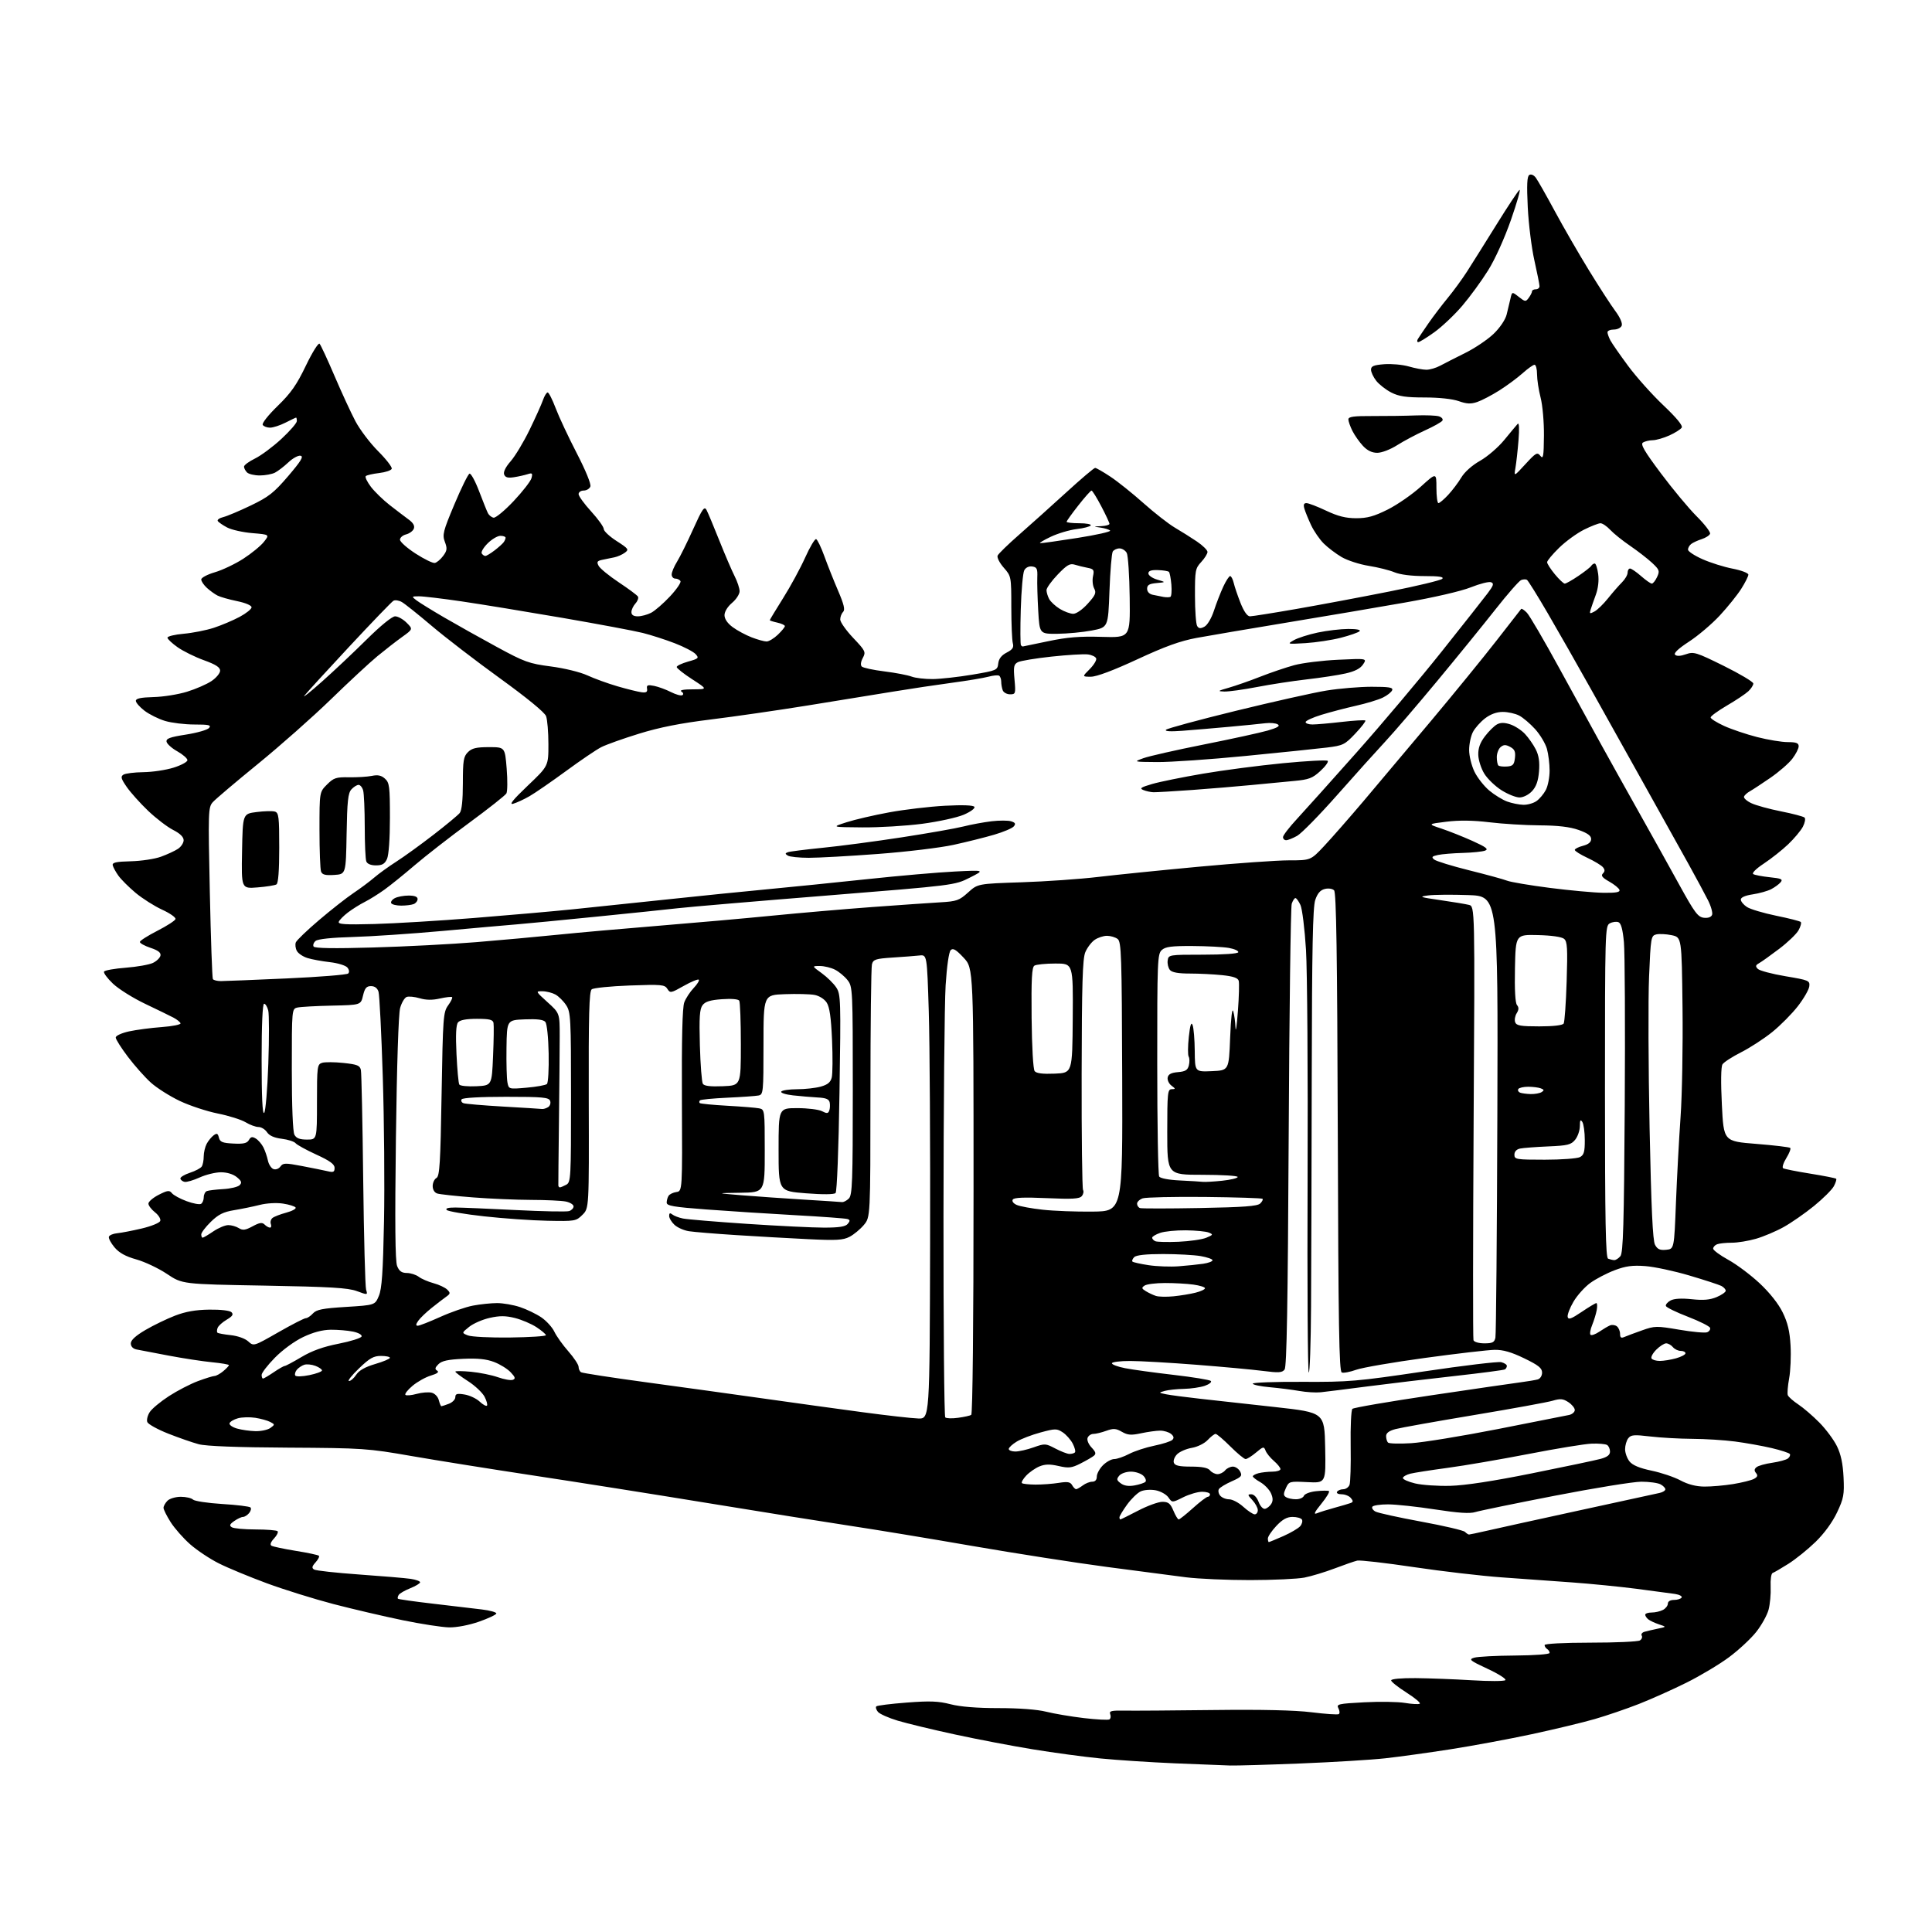 <?xml version="1.0" encoding="UTF-8" standalone="no"?>
<svg 
  version="1.1" 
  xmlns="http://www.w3.org/2000/svg" 
  xmlns:xlink="http://www.w3.org/1999/xlink" 
  xmlns:svg="http://www.w3.org/2000/svg"
  xmlns:rdf="http://www.w3.org/1999/02/22-rdf-syntax-ns#"
  xmlns:cc="http://creativecommons.org/ns#"
  xmlns:dc="http://purl.org/dc/elements/1.1/"
  viewBox="0 0 768 768"
  width="768"
  height="768"
>
<style>svg {background-color: white; }</style>"
<path stroke="none" fill="black" fill-rule="evenodd" d="M489.00,701.82C486.52,701.75 476.62,701.35 467.00,700.95C457.38,700.54 444.10,699.67 437.50,699.02C430.90,698.37 418.76,696.73 410.53,695.38C402.30,694.04 388.35,691.37 379.53,689.46C370.71,687.55 360.52,685.09 356.88,684.00C353.24,682.91 349.69,681.33 348.99,680.49C348.29,679.64 348.00,678.66 348.35,678.31C348.70,677.96 354.14,677.28 360.44,676.80C369.68,676.09 373.04,676.22 377.84,677.46C381.74,678.47 388.34,679.00 397.00,679.00C405.15,679.00 412.37,679.55 415.86,680.43C418.96,681.21 425.69,682.35 430.80,682.96C435.92,683.56 440.51,683.80 441.01,683.49C441.51,683.19 441.65,682.25 441.33,681.41C440.84,680.13 441.78,679.90 447.12,680.00C450.63,680.06 466.55,679.95 482.50,679.76C501.71,679.53 514.85,679.83 521.42,680.66C526.88,681.34 531.72,681.67 532.18,681.39C532.63,681.11 532.57,680.07 532.04,679.08C531.16,677.42 531.91,677.24 542.29,676.69C548.46,676.36 555.75,676.47 558.50,676.94C561.25,677.40 563.89,677.54 564.37,677.26C564.85,676.97 562.49,674.98 559.12,672.84C555.75,670.70 553.00,668.51 553.00,667.98C553.00,667.40 557.02,667.03 562.75,667.08C568.11,667.13 578.12,667.51 585.00,667.93C591.88,668.35 597.91,668.34 598.40,667.89C598.90,667.45 595.75,665.43 591.40,663.41C584.27,660.09 583.74,659.65 586.00,658.96C587.38,658.54 594.69,658.15 602.25,658.10C610.10,658.04 616.00,657.60 616.00,657.06C616.00,656.54 615.55,655.84 615.00,655.50C614.45,655.16 614.00,654.46 614.00,653.94C614.00,653.39 621.52,652.99 632.25,652.98C642.29,652.98 651.12,652.58 651.88,652.10C652.64,651.62 652.97,650.76 652.61,650.18C652.26,649.61 652.76,648.92 653.74,648.65C654.71,648.37 657.08,647.82 659.00,647.42C662.50,646.70 662.50,646.70 659.50,645.72C657.85,645.17 655.94,644.29 655.25,643.74C654.56,643.20 654.00,642.36 654.00,641.88C654.00,641.39 655.15,641.00 656.57,641.00C657.98,641.00 660.00,640.53 661.07,639.96C662.13,639.40 663.00,638.27 663.00,637.46C663.00,636.58 663.96,636.00 665.44,636.00C666.78,636.00 668.15,635.57 668.47,635.05C668.79,634.53 667.58,633.88 665.78,633.61C663.98,633.34 657.10,632.42 650.50,631.57C643.90,630.72 632.42,629.58 625.00,629.04C617.58,628.49 604.98,627.59 597.00,627.03C589.02,626.46 573.27,624.63 562.00,622.95C550.73,621.27 540.60,620.11 539.50,620.37C538.40,620.63 534.35,622.03 530.51,623.49C526.66,624.95 521.26,626.58 518.51,627.12C515.75,627.65 506.07,628.10 496.98,628.11C487.89,628.12 476.42,627.62 471.48,627.00C466.54,626.37 452.38,624.52 440.00,622.88C427.62,621.24 403.55,617.49 386.50,614.54C369.45,611.58 347.62,607.98 338.00,606.54C328.38,605.09 302.95,601.03 281.50,597.52C260.05,594.01 228.78,589.06 212.00,586.53C195.22,583.99 173.40,580.50 163.50,578.78C146.17,575.76 144.35,575.63 114.50,575.46C94.20,575.35 81.95,574.88 79.00,574.10C76.53,573.44 71.05,571.54 66.83,569.87C62.60,568.20 58.88,566.13 58.55,565.28C58.22,564.42 58.67,562.63 59.54,561.30C60.42,559.96 63.85,557.12 67.17,554.97C70.49,552.82 75.65,550.15 78.64,549.03C81.63,547.91 84.62,546.99 85.29,546.97C85.95,546.95 87.51,546.09 88.75,545.06C89.99,544.02 91.00,542.95 91.00,542.67C91.00,542.39 87.96,541.87 84.25,541.51C80.54,541.15 72.78,539.96 67.00,538.87C61.22,537.79 55.49,536.68 54.25,536.43C52.85,536.14 52.00,535.23 52.00,534.03C52.00,532.73 53.91,530.98 57.81,528.69C61.00,526.82 66.29,524.26 69.56,523.00C73.75,521.38 77.77,520.67 83.19,520.60C87.75,520.54 91.36,520.96 92.03,521.64C92.89,522.50 92.42,523.23 90.12,524.59C88.44,525.58 86.81,527.04 86.51,527.84C86.20,528.64 86.17,529.50 86.43,529.76C86.69,530.02 89.06,530.46 91.70,530.74C94.49,531.04 97.41,532.07 98.67,533.22C100.84,535.20 100.84,535.20 110.64,529.60C116.03,526.52 120.94,524.00 121.56,524.00C122.18,524.00 123.46,523.15 124.39,522.12C125.79,520.58 128.19,520.10 137.58,519.52C149.06,518.80 149.06,518.80 150.60,515.15C151.80,512.30 152.25,505.78 152.65,485.50C152.93,471.20 152.71,445.32 152.16,428.00C151.62,410.68 150.85,395.49 150.47,394.25C150.01,392.78 148.98,392.00 147.48,392.00C145.67,392.00 145.02,392.77 144.31,395.75C143.43,399.50 143.43,399.50 131.96,399.75C125.66,399.88 119.49,400.23 118.25,400.51C116.00,401.04 116.00,401.04 116.00,425.08C116.00,439.75 116.40,449.89 117.04,451.07C117.79,452.48 119.14,453.00 122.04,453.00C126.00,453.00 126.00,453.00 126.00,438.07C126.00,423.94 126.11,423.10 128.03,422.49C129.14,422.14 132.97,422.16 136.54,422.54C142.07,423.13 143.09,423.55 143.46,425.37C143.70,426.54 144.12,446.18 144.38,469.00C144.65,491.82 145.17,511.47 145.53,512.67C146.19,514.82 146.16,514.82 141.84,513.23C138.33,511.93 131.29,511.52 104.98,511.05C72.47,510.48 72.47,510.48 66.38,506.41C63.03,504.17 57.55,501.58 54.20,500.64C49.90,499.43 47.36,498.03 45.52,495.84C44.09,494.14 43.08,492.24 43.29,491.62C43.49,491.01 44.97,490.38 46.58,490.23C48.18,490.08 52.57,489.23 56.33,488.35C60.09,487.47 63.40,486.12 63.69,485.36C63.99,484.59 63.06,483.05 61.61,481.91C60.18,480.78 59.00,479.22 59.00,478.45C59.00,477.67 60.84,476.10 63.09,474.95C66.62,473.16 67.34,473.07 68.34,474.31C68.98,475.11 71.60,476.53 74.17,477.48C76.74,478.44 79.33,478.91 79.92,478.55C80.52,478.18 81.00,476.99 81.00,475.91C81.00,474.82 81.56,473.72 82.25,473.46C82.94,473.20 85.87,472.85 88.76,472.68C91.65,472.52 94.58,471.81 95.26,471.12C96.25,470.11 96.02,469.47 94.14,467.93C92.69,466.75 90.25,466.00 87.83,466.00C85.67,466.00 81.86,466.93 79.37,468.06C76.88,469.19 74.19,469.98 73.37,469.81C72.56,469.64 71.81,469.05 71.71,468.50C71.61,467.95 73.31,466.92 75.48,466.20C77.66,465.49 79.78,464.37 80.20,463.70C80.63,463.04 80.98,461.23 80.98,459.68C80.99,458.14 81.52,455.89 82.16,454.68C82.80,453.48 84.04,451.97 84.91,451.32C86.22,450.35 86.59,450.51 87.02,452.23C87.46,453.97 88.42,454.37 92.77,454.58C96.79,454.79 98.20,454.47 98.94,453.17C99.69,451.86 100.28,451.73 101.70,452.60C102.69,453.20 104.04,454.78 104.71,456.10C105.37,457.42 106.17,459.76 106.49,461.29C106.80,462.83 107.79,464.36 108.67,464.71C109.60,465.06 110.79,464.64 111.47,463.71C112.53,462.26 113.37,462.24 120.07,463.52C124.16,464.30 128.74,465.23 130.25,465.58C132.54,466.12 133.00,465.90 133.00,464.26C133.00,462.79 131.17,461.45 125.75,458.97C121.76,457.14 118.05,455.10 117.50,454.44C116.95,453.78 114.47,452.98 112.00,452.68C108.99,452.31 107.05,451.44 106.13,450.06C105.37,448.93 103.85,448.00 102.75,448.00C101.64,448.00 99.33,447.15 97.62,446.11C95.90,445.08 90.94,443.51 86.58,442.64C82.22,441.77 75.41,439.52 71.45,437.64C67.49,435.75 62.32,432.48 59.97,430.36C57.62,428.24 53.51,423.62 50.85,420.10C48.18,416.58 46.00,413.13 46.00,412.43C46.00,411.72 48.29,410.66 51.25,410.00C54.14,409.37 60.00,408.59 64.28,408.28C68.57,407.96 71.93,407.29 71.76,406.78C71.59,406.26 70.33,405.25 68.97,404.53C67.61,403.81 62.55,401.35 57.73,399.05C52.91,396.76 47.13,393.14 44.88,391.00C42.64,388.87 41.06,386.71 41.37,386.21C41.68,385.71 45.57,385.02 50.02,384.68C54.47,384.33 59.32,383.48 60.80,382.77C62.27,382.06 63.62,380.75 63.79,379.84C64.01,378.68 62.85,377.78 59.80,376.77C57.44,375.98 55.55,374.92 55.60,374.42C55.66,373.91 58.79,371.93 62.56,370.00C66.33,368.07 69.57,365.98 69.76,365.35C69.95,364.71 67.56,363.03 64.45,361.61C61.34,360.18 56.60,357.17 53.90,354.92C51.21,352.67 48.13,349.59 47.06,348.09C45.99,346.59 44.98,344.73 44.81,343.96C44.57,342.86 46.15,342.51 52.00,342.37C56.12,342.27 61.52,341.46 63.98,340.56C66.45,339.66 69.49,338.26 70.73,337.44C71.98,336.62 73.00,335.07 73.00,334.00C73.00,332.71 71.57,331.31 68.79,329.90C66.48,328.72 62.02,325.30 58.88,322.31C55.75,319.32 51.93,315.06 50.40,312.86C48.10,309.53 47.87,308.70 49.06,307.94C49.85,307.44 53.42,307.00 57.00,306.95C60.58,306.91 65.97,306.10 69.00,305.15C72.03,304.20 74.50,302.87 74.50,302.18C74.50,301.49 72.70,299.92 70.51,298.68C68.31,297.45 66.38,295.73 66.21,294.85C65.97,293.58 67.52,293.01 73.93,292.01C78.34,291.32 82.47,290.14 83.10,289.38C84.06,288.23 83.09,288.00 77.28,288.00C73.45,288.00 68.20,287.36 65.61,286.58C63.03,285.81 59.36,283.98 57.45,282.53C55.55,281.08 54.00,279.31 54.00,278.59C54.00,277.65 55.99,277.23 61.01,277.10C64.87,277.01 70.87,276.05 74.35,274.97C77.83,273.90 82.21,271.99 84.09,270.72C85.96,269.46 87.50,267.60 87.50,266.60C87.50,265.27 85.77,264.15 81.06,262.45C77.52,261.17 72.83,258.85 70.63,257.31C68.43,255.76 66.60,254.05 66.57,253.50C66.53,252.95 69.42,252.24 73.00,251.93C76.58,251.61 81.97,250.55 85.00,249.56C88.03,248.57 92.64,246.61 95.25,245.22C97.86,243.82 100.00,242.11 100.00,241.41C100.00,240.67 97.61,239.65 94.25,238.96C91.09,238.31 87.60,237.32 86.50,236.76C85.40,236.21 83.49,234.83 82.25,233.70C81.01,232.57 80.00,231.07 80.00,230.35C80.00,229.64 82.44,228.35 85.42,227.48C88.40,226.61 93.49,224.19 96.74,222.09C99.98,220.00 103.66,216.98 104.91,215.39C107.19,212.50 107.19,212.50 100.35,211.93C96.58,211.62 92.07,210.61 90.31,209.69C88.56,208.77 86.88,207.61 86.57,207.11C86.26,206.62 87.25,205.91 88.76,205.55C90.27,205.18 95.21,203.10 99.74,200.92C106.84,197.50 108.89,195.88 114.58,189.23C119.66,183.28 120.79,181.42 119.48,181.16C118.55,180.97 116.37,182.15 114.64,183.79C112.91,185.42 110.52,187.26 109.32,187.88C108.11,188.50 105.39,189.00 103.27,189.00C101.14,189.00 98.86,188.46 98.20,187.80C97.54,187.14 97.00,186.10 97.00,185.50C97.00,184.89 98.96,183.45 101.35,182.28C103.74,181.12 108.47,177.61 111.85,174.48C115.23,171.35 118.00,168.16 118.00,167.39C118.00,166.63 117.87,166.00 117.71,166.00C117.55,166.00 115.66,166.90 113.50,168.00C111.34,169.10 108.57,170.00 107.35,170.00C106.12,170.00 104.81,169.50 104.44,168.90C104.05,168.27 106.64,165.00 110.38,161.37C115.65,156.24 117.93,153.00 121.59,145.36C124.12,140.10 126.57,136.17 127.03,136.64C127.50,137.11 130.17,142.88 132.98,149.45C135.79,156.02 139.53,164.12 141.29,167.45C143.05,170.78 147.10,176.13 150.30,179.34C153.50,182.54 155.94,185.69 155.72,186.34C155.51,186.98 153.26,187.74 150.71,188.04C148.17,188.34 145.78,188.89 145.40,189.26C145.03,189.64 145.95,191.55 147.44,193.52C148.94,195.48 152.31,198.75 154.93,200.79C157.55,202.83 160.92,205.40 162.42,206.50C164.27,207.85 164.94,209.04 164.50,210.16C164.15,211.07 162.76,212.09 161.43,212.43C160.09,212.76 159.00,213.71 159.00,214.54C159.00,215.37 161.79,217.85 165.21,220.06C168.62,222.26 172.06,223.94 172.85,223.78C173.64,223.63 175.13,222.38 176.15,221.00C177.74,218.87 177.84,218.04 176.84,215.39C175.78,212.57 176.13,211.19 180.64,200.46C183.38,193.95 186.07,188.48 186.64,188.29C187.20,188.10 188.91,191.22 190.43,195.22C191.96,199.23 193.54,203.18 193.96,204.00C194.37,204.82 195.38,205.63 196.20,205.79C197.01,205.95 200.61,202.98 204.18,199.19C207.76,195.39 210.95,191.28 211.28,190.05C211.79,188.10 211.57,187.90 209.68,188.51C208.48,188.89 206.04,189.44 204.26,189.71C201.88,190.08 200.86,189.79 200.40,188.61C200.02,187.61 200.99,185.64 203.01,183.34C204.78,181.32 208.14,175.73 210.49,170.92C212.83,166.11 215.23,160.78 215.82,159.08C216.41,157.39 217.26,156.00 217.70,156.00C218.15,156.00 219.58,158.81 220.88,162.25C222.18,165.69 225.95,173.74 229.27,180.15C232.83,187.04 235.04,192.46 234.68,193.40C234.34,194.28 233.15,195.00 232.03,195.00C230.91,195.00 230.00,195.64 230.00,196.42C230.00,197.20 232.25,200.30 235.00,203.31C237.75,206.32 240.00,209.46 240.00,210.29C240.00,211.11 242.30,213.27 245.12,215.07C249.88,218.13 250.10,218.45 248.37,219.72C247.34,220.47 245.49,221.29 244.25,221.54C243.01,221.79 240.87,222.24 239.48,222.52C237.36,222.97 237.12,223.35 237.97,224.94C238.53,225.98 242.13,228.93 245.97,231.48C249.82,234.04 253.24,236.58 253.58,237.13C253.92,237.68 253.48,238.92 252.60,239.89C251.72,240.86 251.00,242.41 251.00,243.33C251.00,244.45 251.83,245.00 253.55,245.00C254.95,245.00 257.33,244.36 258.83,243.59C260.33,242.81 263.71,239.88 266.33,237.08C268.96,234.27 270.83,231.53 270.49,230.99C270.16,230.44 269.23,230.00 268.44,230.00C267.65,230.00 267.00,229.27 267.00,228.37C267.00,227.47 267.96,225.18 269.14,223.27C270.32,221.36 273.21,215.53 275.56,210.31C279.18,202.27 279.99,201.11 280.85,202.71C281.40,203.75 283.71,209.24 285.96,214.91C288.22,220.58 290.96,226.95 292.04,229.07C293.12,231.19 294.00,233.87 294.00,235.02C294.00,236.18 292.65,238.27 291.00,239.65C289.23,241.15 288.00,243.14 288.00,244.54C288.00,246.04 289.18,247.77 291.25,249.30C293.04,250.62 296.42,252.44 298.77,253.35C301.12,254.26 303.79,255.00 304.72,255.00C305.64,255.00 307.65,253.79 309.20,252.31C310.74,250.84 312.00,249.30 312.00,248.89C312.00,248.49 310.65,247.86 309.00,247.50C307.35,247.14 306.00,246.70 306.00,246.53C306.00,246.36 308.39,242.41 311.31,237.75C314.24,233.10 318.17,225.85 320.06,221.65C321.95,217.44 323.91,214.14 324.42,214.31C324.93,214.48 326.39,217.51 327.68,221.06C328.96,224.60 331.42,230.79 333.15,234.81C335.50,240.28 336.00,242.40 335.14,243.26C334.51,243.89 334.00,245.24 334.00,246.26C334.00,247.28 336.32,250.58 339.16,253.58C344.04,258.73 344.25,259.17 342.98,261.54C342.16,263.08 342.00,264.39 342.57,264.96C343.08,265.47 347.12,266.34 351.54,266.89C355.97,267.44 360.83,268.37 362.36,268.95C363.88,269.53 367.69,269.97 370.82,269.94C373.94,269.90 381.00,269.11 386.50,268.19C396.20,266.55 396.51,266.42 396.82,263.74C397.03,261.86 398.10,260.48 400.16,259.42C402.54,258.19 403.07,257.38 402.61,255.67C402.29,254.48 402.02,248.00 402.01,241.28C402.00,229.14 401.98,229.05 398.99,225.64C397.34,223.76 396.25,221.60 396.57,220.86C396.90,220.11 400.77,216.35 405.17,212.50C409.57,208.65 417.97,201.11 423.84,195.75C429.70,190.39 434.87,186.00 435.33,186.00C435.79,186.00 438.52,187.57 441.41,189.49C444.30,191.40 450.23,196.15 454.58,200.03C458.94,203.91 464.52,208.27 467.00,209.73C469.48,211.18 473.41,213.66 475.75,215.23C478.09,216.81 480.00,218.68 480.00,219.40C480.00,220.12 478.88,221.92 477.50,223.41C475.15,225.94 475.00,226.77 475.02,236.80C475.02,242.69 475.42,248.11 475.89,248.85C476.54,249.89 477.23,249.95 478.79,249.11C479.96,248.49 481.57,245.77 482.56,242.76C483.50,239.87 485.17,235.59 486.25,233.25C487.33,230.91 488.57,229.00 489.00,229.00C489.43,229.00 490.07,230.24 490.43,231.75C490.78,233.26 492.01,236.86 493.15,239.75C494.48,243.09 495.83,245.00 496.87,245.00C497.76,245.00 506.15,243.67 515.50,242.04C524.85,240.41 541.44,237.30 552.36,235.12C563.29,232.95 572.72,230.68 573.31,230.09C574.10,229.30 572.09,229.00 566.17,229.00C561.11,229.00 556.55,228.42 554.34,227.50C552.37,226.67 547.77,225.52 544.13,224.94C540.48,224.36 535.63,222.79 533.33,221.45C531.04,220.11 527.83,217.67 526.18,216.03C524.54,214.39 522.30,211.12 521.19,208.77C520.09,206.42 518.89,203.49 518.53,202.25C518.05,200.63 518.28,200.00 519.34,200.00C520.16,200.00 523.67,201.35 527.16,203.00C531.86,205.22 534.95,206.00 539.12,206.00C543.52,206.00 546.22,205.26 551.66,202.54C555.46,200.63 561.37,196.54 564.79,193.45C571.00,187.83 571.00,187.83 571.00,193.92C571.00,197.26 571.36,200.00 571.80,200.00C572.25,200.00 573.98,198.54 575.65,196.75C577.32,194.96 579.67,191.85 580.88,189.83C582.20,187.61 585.18,184.96 588.37,183.16C591.29,181.51 595.63,177.77 598.02,174.83C600.42,171.90 602.79,169.05 603.30,168.50C603.88,167.88 604.00,170.36 603.63,175.00C603.30,179.12 602.75,184.07 602.41,186.00C601.79,189.50 601.79,189.50 606.38,184.50C610.56,179.95 611.09,179.65 612.31,181.20C613.46,182.66 613.66,181.50 613.74,173.20C613.79,167.78 613.20,161.09 612.41,158.04C611.64,155.04 611.00,150.87 611.00,148.79C611.00,146.71 610.55,145.00 610.00,145.00C609.45,145.00 607.32,146.52 605.25,148.37C603.19,150.22 599.02,153.30 596.00,155.21C592.98,157.12 589.03,159.18 587.24,159.79C584.69,160.66 583.08,160.59 579.86,159.45C577.38,158.58 572.01,158.00 566.33,158.00C558.94,158.00 556.09,157.58 553.05,156.03C550.93,154.94 548.25,152.86 547.09,151.39C545.94,149.93 545.00,147.93 545.00,146.96C545.00,145.55 546.05,145.11 550.25,144.78C553.14,144.56 557.52,144.96 560.00,145.67C562.48,146.39 565.62,146.98 567.00,146.98C568.38,146.99 570.85,146.26 572.50,145.37C574.15,144.48 578.65,142.19 582.50,140.28C586.35,138.37 591.42,134.94 593.77,132.67C596.28,130.25 598.41,127.08 598.92,125.02C599.41,123.08 600.08,120.24 600.43,118.70C601.06,115.90 601.06,115.90 603.75,118.02C606.29,120.01 606.50,120.03 607.72,118.37C608.42,117.41 609.00,116.25 609.00,115.81C609.00,115.36 609.67,115.00 610.50,115.00C611.33,115.00 611.99,114.44 611.98,113.75C611.97,113.06 611.05,108.45 609.94,103.50C608.82,98.55 607.64,89.05 607.31,82.40C606.87,73.45 607.03,70.10 607.92,69.55C608.63,69.11 609.71,69.57 610.51,70.65C611.27,71.67 614.68,77.67 618.09,84.00C621.50,90.33 627.61,100.90 631.66,107.50C635.71,114.10 640.43,121.38 642.15,123.69C643.98,126.14 645.02,128.52 644.66,129.44C644.33,130.30 642.92,131.00 641.53,131.00C640.14,131.00 639.00,131.48 639.00,132.07C639.00,132.65 639.52,134.11 640.16,135.32C640.80,136.52 643.98,141.10 647.24,145.50C650.50,149.90 656.79,156.93 661.22,161.12C666.43,166.06 669.01,169.18 668.51,169.98C668.10,170.65 665.90,172.05 663.63,173.08C661.36,174.11 658.38,174.97 657.00,174.99C655.62,175.01 653.88,175.43 653.11,175.91C652.03,176.59 653.61,179.31 660.22,188.14C664.89,194.39 671.29,202.08 674.44,205.23C677.60,208.38 680.00,211.50 679.78,212.17C679.56,212.83 678.05,213.80 676.44,214.32C674.82,214.84 672.94,215.71 672.25,216.26C671.56,216.80 671.00,217.80 671.00,218.49C671.00,219.17 673.59,220.88 676.75,222.28C679.91,223.69 685.31,225.39 688.75,226.05C692.19,226.72 695.00,227.79 695.00,228.43C695.00,229.08 693.73,231.61 692.18,234.05C690.63,236.50 686.80,241.26 683.68,244.63C680.56,248.00 675.06,252.68 671.45,255.03C667.20,257.80 665.24,259.64 665.87,260.27C666.51,260.91 668.02,260.84 670.17,260.08C673.29,258.98 674.25,259.28 685.22,264.70C691.66,267.89 696.95,271.04 696.97,271.71C696.98,272.38 696.09,273.77 694.98,274.80C693.87,275.84 690.05,278.39 686.48,280.47C682.92,282.56 680.00,284.68 680.00,285.19C680.00,285.70 682.40,287.21 685.34,288.56C688.28,289.90 694.20,291.90 698.50,293.00C702.80,294.10 708.27,295.00 710.66,295.00C714.03,295.00 715.00,295.37 715.00,296.66C715.00,297.57 713.86,299.80 712.47,301.62C711.08,303.45 707.15,306.86 703.72,309.22C700.30,311.57 696.63,313.98 695.56,314.57C694.49,315.16 693.46,316.11 693.27,316.69C693.08,317.26 694.40,318.44 696.21,319.29C698.02,320.15 703.33,321.61 708.00,322.53C712.67,323.46 716.88,324.57 717.34,325.00C717.79,325.42 717.49,327.06 716.67,328.64C715.84,330.21 713.21,333.35 710.83,335.62C708.45,337.89 704.10,341.33 701.17,343.27C698.05,345.33 696.30,347.07 696.95,347.47C697.55,347.84 700.52,348.40 703.53,348.72C708.13,349.19 708.82,349.51 707.83,350.71C707.18,351.49 705.48,352.73 704.06,353.47C702.64,354.20 699.34,355.13 696.74,355.52C693.75,355.96 692.00,356.73 692.00,357.59C692.00,358.34 693.09,359.67 694.42,360.54C695.75,361.41 700.97,362.97 706.03,364.01C711.09,365.04 715.50,366.16 715.83,366.50C716.17,366.84 715.77,368.33 714.94,369.81C714.11,371.29 710.65,374.61 707.25,377.18C703.85,379.76 700.26,382.32 699.28,382.87C697.84,383.68 697.74,384.12 698.77,385.16C699.47,385.86 704.42,387.17 709.77,388.07C719.07,389.63 719.49,389.81 719.22,392.10C719.06,393.42 717.01,396.97 714.66,400.00C712.31,403.02 707.72,407.65 704.47,410.27C701.21,412.90 695.65,416.51 692.11,418.30C688.57,420.09 685.24,422.25 684.71,423.10C684.11,424.05 684.02,430.17 684.47,439.16C685.19,453.68 685.19,453.68 698.13,454.71C705.25,455.28 711.34,456.00 711.65,456.32C711.97,456.64 711.26,458.46 710.08,460.37C708.90,462.28 708.34,464.09 708.83,464.40C709.33,464.70 714.17,465.67 719.60,466.54C725.02,467.41 729.66,468.33 729.90,468.57C730.14,468.81 729.72,470.15 728.98,471.55C728.23,472.94 724.66,476.49 721.06,479.42C717.45,482.35 712.02,486.12 709.00,487.79C705.98,489.47 701.06,491.55 698.07,492.42C695.08,493.29 690.73,494.00 688.40,494.00C686.07,494.00 683.45,494.27 682.58,494.61C681.71,494.94 681.01,495.73 681.01,496.36C681.02,496.99 683.72,498.98 687.02,500.80C690.33,502.61 695.93,506.81 699.48,510.13C703.48,513.87 706.97,518.27 708.64,521.70C710.64,525.78 711.46,529.22 711.77,534.86C712.01,539.06 711.76,544.95 711.21,547.94C710.66,550.93 710.42,553.93 710.68,554.60C710.94,555.28 712.81,556.93 714.83,558.27C716.86,559.61 720.64,562.86 723.24,565.50C725.84,568.13 728.98,572.36 730.22,574.90C731.79,578.11 732.58,581.83 732.84,587.23C733.17,594.14 732.90,595.62 730.25,601.23C728.41,605.12 725.17,609.56 721.71,612.93C718.64,615.91 713.78,619.83 710.91,621.64C708.04,623.45 705.23,625.09 704.66,625.28C704.08,625.47 703.73,627.90 703.86,630.78C703.99,633.61 703.61,637.72 703.03,639.90C702.44,642.09 700.22,646.07 698.10,648.75C695.98,651.43 691.12,655.94 687.31,658.77C683.49,661.61 675.89,666.15 670.43,668.87C664.97,671.59 656.45,675.40 651.50,677.35C646.55,679.29 638.65,681.99 633.94,683.35C629.23,684.71 617.98,687.42 608.94,689.36C599.90,691.30 585.30,694.01 576.50,695.38C567.70,696.75 556.04,698.36 550.58,698.96C545.12,699.56 530.05,700.48 517.08,701.00C504.11,701.52 491.48,701.89 489.00,701.82zM178.58,646.91C175.79,646.87 167.43,645.58 160.00,644.05C152.57,642.52 140.21,639.63 132.52,637.63C124.84,635.62 112.91,631.90 106.02,629.36C99.14,626.82 90.58,623.27 87.00,621.47C83.42,619.68 78.29,616.26 75.58,613.87C72.87,611.48 69.38,607.52 67.83,605.07C66.27,602.62 65.00,600.05 65.00,599.38C65.00,598.70 65.71,597.44 66.57,596.57C67.44,595.70 69.82,595.00 71.87,595.00C73.92,595.00 76.10,595.50 76.70,596.10C77.31,596.71 82.54,597.50 88.32,597.86C94.11,598.21 99.17,598.83 99.56,599.23C99.96,599.63 99.72,600.64 99.02,601.48C98.32,602.31 97.24,603.00 96.60,603.00C95.96,603.00 94.40,603.73 93.12,604.63C91.30,605.90 91.09,606.44 92.15,607.11C92.89,607.58 97.14,607.98 101.58,607.98C106.03,607.99 109.97,608.30 110.34,608.68C110.71,609.05 110.08,610.35 108.93,611.57C107.63,612.96 107.24,614.03 107.90,614.44C108.48,614.80 112.84,615.72 117.58,616.49C122.33,617.25 126.47,618.13 126.77,618.44C127.07,618.74 126.48,619.92 125.45,621.05C123.99,622.67 123.86,623.30 124.87,623.92C125.57,624.35 133.66,625.24 142.83,625.89C152.00,626.54 161.19,627.31 163.25,627.62C165.31,627.93 167.00,628.54 167.00,628.98C167.00,629.42 165.24,630.49 163.09,631.35C160.93,632.21 158.86,633.41 158.48,634.02C158.11,634.63 157.97,635.31 158.19,635.52C158.40,635.74 164.64,636.62 172.04,637.48C179.44,638.35 188.20,639.38 191.50,639.78C194.80,640.18 197.41,640.90 197.30,641.40C197.19,641.89 194.08,643.36 190.38,644.65C186.45,646.02 181.54,646.96 178.58,646.91zM504.38,613.00C504.58,613.00 507.19,611.92 510.17,610.61C513.14,609.29 516.16,607.51 516.88,606.65C517.59,605.79 517.88,604.62 517.53,604.04C517.17,603.47 515.50,603.00 513.81,603.00C511.58,603.00 509.81,603.98 507.37,606.57C505.52,608.54 504.00,610.79 504.00,611.57C504.00,612.36 504.17,613.00 504.38,613.00zM583.95,610.00C584.25,610.00 587.42,609.33 591.00,608.51C594.58,607.68 611.00,604.07 627.50,600.48C644.00,596.89 658.51,593.73 659.75,593.46C660.99,593.18 662.00,592.54 662.00,592.02C662.00,591.50 661.13,590.60 660.07,590.04C659.00,589.47 655.57,589.00 652.45,589.00C649.32,589.00 633.88,591.50 618.13,594.56C602.38,597.62 588.13,600.55 586.45,601.07C584.28,601.75 579.71,601.45 570.45,600.02C563.33,598.92 554.94,598.02 551.81,598.01C548.68,598.00 545.85,598.43 545.53,598.95C545.21,599.47 545.77,600.34 546.78,600.88C547.79,601.42 555.96,603.21 564.94,604.87C573.92,606.52 581.75,608.35 582.34,608.94C582.92,609.52 583.65,610.00 583.95,610.00zM445.36,604.00C445.55,604.00 448.74,602.42 452.43,600.50C456.12,598.58 460.46,597.00 462.06,597.00C464.44,597.00 465.24,597.64 466.44,600.50C467.24,602.42 468.19,604.00 468.55,604.00C468.91,604.00 471.46,601.98 474.21,599.50C476.96,597.02 479.62,595.00 480.11,595.00C480.60,595.00 481.00,594.55 481.00,594.00C481.00,593.45 479.59,593.00 477.86,593.00C476.13,593.00 472.75,593.99 470.34,595.19C465.95,597.38 465.95,597.38 464.45,595.23C463.62,594.05 461.35,592.78 459.39,592.41C457.42,592.04 454.79,592.23 453.46,592.84C452.14,593.44 449.70,595.81 448.03,598.11C446.36,600.42 445.00,602.68 445.00,603.15C445.00,603.62 445.16,604.00 445.36,604.00zM498.75,601.97C499.44,601.99 500.00,601.24 500.00,600.31C500.00,599.39 499.02,597.59 497.83,596.31C495.90,594.26 495.85,594.00 497.41,594.00C498.45,594.00 499.64,595.24 500.32,597.03C500.96,598.74 502.08,599.94 502.87,599.78C503.65,599.63 504.76,598.75 505.34,597.83C506.09,596.64 506.05,595.40 505.20,593.53C504.54,592.09 502.65,590.14 501.01,589.20C499.36,588.27 498.01,587.21 498.01,586.87C498.00,586.52 499.01,585.96 500.25,585.63C501.49,585.30 503.96,585.02 505.75,585.01C507.54,585.01 509.00,584.55 509.00,583.99C509.00,583.44 507.83,581.98 506.39,580.74C504.95,579.51 503.47,577.67 503.08,576.65C502.43,574.93 502.17,574.99 499.30,577.40C497.60,578.83 495.74,580.00 495.15,580.00C494.57,580.00 491.85,577.75 489.10,575.00C486.35,572.25 483.70,570.00 483.22,570.00C482.74,570.00 481.32,571.09 480.07,572.43C478.77,573.81 476.05,575.15 473.79,575.54C471.59,575.91 468.95,577.05 467.92,578.08C466.89,579.11 466.31,580.64 466.63,581.48C467.07,582.62 468.79,583.00 473.48,583.00C477.84,583.00 480.14,583.46 481.00,584.50C481.68,585.33 483.03,586.00 484.00,586.00C484.97,586.00 486.32,585.33 487.00,584.50C487.68,583.67 489.07,583.00 490.09,583.00C491.10,583.00 492.40,583.88 492.97,584.95C493.89,586.66 493.48,587.14 489.64,588.84C487.23,589.90 484.94,591.29 484.54,591.93C484.15,592.57 484.37,593.74 485.04,594.54C485.70,595.34 487.31,596.00 488.61,596.00C489.91,596.00 492.44,597.34 494.23,598.97C496.03,600.60 498.06,601.95 498.75,601.97zM523.50,601.55C524.60,601.09 527.75,600.11 530.50,599.36C533.25,598.61 536.11,597.77 536.86,597.49C537.95,597.08 537.98,596.68 536.99,595.49C536.31,594.67 534.66,594.00 533.32,594.00C531.95,594.00 531.15,593.56 531.50,593.00C531.84,592.45 532.94,592.00 533.95,592.00C534.96,592.00 536.09,591.21 536.46,590.25C536.82,589.29 537.03,582.30 536.91,574.71C536.79,567.11 537.10,560.51 537.60,560.04C538.09,559.56 552.23,557.14 569.00,554.65C585.77,552.16 601.75,549.83 604.50,549.48C607.25,549.12 610.29,548.61 611.25,548.35C612.25,548.07 613.00,546.91 613.00,545.63C613.00,543.84 611.56,542.69 605.89,539.95C600.77,537.47 597.49,536.53 594.14,536.58C591.59,536.62 579.15,538.06 566.50,539.79C553.85,541.51 541.52,543.64 539.10,544.51C536.67,545.38 534.10,545.87 533.38,545.59C532.32,545.19 532.02,527.21 531.79,450.10C531.57,378.92 531.20,354.80 530.32,353.92C529.65,353.25 528.07,353.02 526.62,353.38C524.84,353.83 523.72,355.12 522.83,357.76C521.86,360.61 521.53,377.12 521.44,427.00C521.38,463.02 521.25,504.61 521.16,519.42C521.07,534.22 520.66,546.00 520.25,545.58C519.84,545.17 519.63,510.56 519.79,468.67C519.95,426.77 519.66,385.75 519.15,377.50C518.64,369.25 517.65,361.26 516.95,359.75C516.25,358.24 515.35,357.00 514.96,357.00C514.56,357.00 513.90,358.01 513.48,359.25C513.07,360.49 512.52,402.31 512.27,452.19C511.93,518.53 511.50,543.29 510.65,544.40C509.68,545.68 508.32,545.77 502.04,544.96C497.94,544.43 486.02,543.33 475.54,542.51C465.07,541.69 453.24,541.01 449.25,541.01C445.26,541.00 442.00,541.42 442.00,541.93C442.00,542.44 444.36,543.32 447.25,543.88C450.14,544.45 458.80,545.64 466.50,546.53C474.20,547.42 480.87,548.51 481.33,548.95C481.78,549.39 480.70,550.26 478.93,550.88C477.15,551.49 473.41,552.04 470.60,552.10C467.80,552.15 464.38,552.52 463.00,552.91C460.51,553.62 460.52,553.62 463.56,554.25C465.25,554.59 471.33,555.40 477.06,556.03C482.80,556.67 496.27,558.16 507.00,559.34C526.50,561.50 526.50,561.50 526.78,575.52C527.05,589.54 527.05,589.54 519.73,589.17C512.56,588.81 512.39,588.86 511.15,591.56C510.14,593.80 510.14,594.48 511.20,595.14C511.91,595.60 513.69,595.98 515.14,595.98C516.60,595.99 518.03,595.38 518.32,594.61C518.62,593.84 520.76,593.02 523.18,592.77C525.55,592.52 527.84,592.50 528.26,592.72C528.68,592.95 527.33,595.21 525.26,597.76C522.52,601.12 522.04,602.15 523.50,601.55zM427.80,591.97C428.18,591.95 429.37,591.28 430.44,590.47C431.51,589.66 433.20,589.00 434.19,589.00C435.35,589.00 436.00,588.26 436.00,586.95C436.00,585.83 437.10,583.80 438.45,582.45C439.80,581.10 441.82,580.00 442.92,580.00C444.03,580.00 446.70,579.08 448.85,577.96C451.00,576.84 455.51,575.36 458.86,574.68C462.22,573.99 465.44,572.96 466.03,572.37C466.77,571.63 466.62,570.93 465.52,570.01C464.65,569.30 462.72,568.71 461.22,568.70C459.73,568.70 456.31,569.17 453.64,569.74C449.64,570.60 448.29,570.50 445.96,569.16C443.59,567.80 442.61,567.74 439.75,568.77C437.88,569.45 435.59,570.00 434.65,570.00C433.71,570.00 432.67,570.70 432.34,571.55C432.00,572.43 432.68,574.09 433.91,575.40C435.62,577.22 435.80,577.91 434.78,578.73C434.08,579.29 431.68,580.67 429.47,581.79C425.98,583.55 424.80,583.68 420.79,582.76C417.31,581.96 415.40,582.01 413.17,582.93C411.54,583.61 409.18,585.25 407.93,586.58C406.68,587.91 405.91,589.25 406.23,589.56C406.54,589.87 408.98,590.13 411.65,590.15C414.32,590.16 418.48,589.85 420.89,589.46C424.40,588.90 425.47,589.09 426.19,590.38C426.69,591.27 427.41,591.99 427.80,591.97zM451.00,590.48C452.93,590.13 454.87,589.49 455.31,589.06C455.76,588.63 455.39,587.54 454.49,586.64C453.59,585.74 451.37,585.00 449.55,585.00C447.73,585.00 445.64,585.72 444.91,586.61C443.77,587.98 443.87,588.43 445.54,589.66C446.85,590.63 448.65,590.90 451.00,590.48zM576.50,590.64C582.44,590.48 593.50,588.79 609.00,585.67C621.92,583.07 634.19,580.49 636.25,579.93C638.91,579.21 640.00,578.37 640.00,577.02C640.00,575.97 639.48,574.80 638.85,574.41C638.21,574.01 635.47,573.77 632.76,573.87C630.04,573.96 618.75,575.81 607.66,577.97C596.57,580.12 582.10,582.61 575.50,583.49C568.90,584.38 562.23,585.42 560.67,585.80C559.12,586.19 557.77,586.95 557.67,587.49C557.58,588.04 559.75,589.02 562.50,589.68C565.25,590.34 571.55,590.77 576.50,590.64zM677.50,590.94C680.25,590.96 685.38,590.52 688.90,589.95C692.42,589.37 696.17,588.45 697.22,587.88C698.64,587.12 698.86,586.53 698.05,585.56C697.27,584.62 697.32,583.98 698.24,583.23C698.93,582.65 701.75,581.86 704.50,581.47C707.25,581.07 710.06,580.30 710.74,579.76C711.42,579.22 711.76,578.42 711.50,578.00C711.23,577.57 707.98,576.51 704.26,575.63C700.54,574.76 693.98,573.58 689.68,573.02C685.38,572.46 677.73,571.98 672.68,571.96C667.63,571.93 660.12,571.51 656.00,571.02C649.55,570.25 648.32,570.35 647.25,571.75C646.56,572.65 646.00,574.60 646.00,576.08C646.00,577.56 646.80,579.76 647.77,580.96C648.97,582.45 651.76,583.61 656.52,584.61C660.36,585.41 665.52,587.15 668.00,588.48C670.98,590.08 674.19,590.91 677.50,590.94zM425.08,577.96C425.95,577.98 426.95,577.72 427.29,577.37C427.64,577.03 427.25,575.46 426.44,573.88C425.62,572.31 423.83,570.28 422.44,569.37C420.10,567.84 419.49,567.84 413.61,569.43C410.14,570.37 405.88,572.00 404.15,573.06C402.42,574.11 401.00,575.43 401.00,575.99C401.00,576.54 402.18,577.00 403.62,577.00C405.05,577.00 408.32,576.26 410.87,575.35C415.34,573.76 415.66,573.78 419.51,575.81C421.70,576.96 424.21,577.93 425.08,577.96zM561.00,573.69C565.67,573.40 581.20,570.87 595.50,568.06C609.80,565.26 622.51,562.74 623.75,562.47C624.99,562.19 626.00,561.31 626.00,560.50C626.00,559.70 624.85,558.30 623.45,557.38C621.35,556.00 620.27,555.90 617.20,556.81C615.17,557.42 601.12,559.98 586.00,562.50C570.88,565.02 556.81,567.53 554.75,568.08C552.18,568.76 551.00,569.64 551.00,570.87C551.00,571.86 551.34,573.02 551.75,573.44C552.16,573.87 556.33,573.98 561.00,573.69zM101.56,568.91C103.79,568.96 106.46,568.38 107.49,567.63C109.31,566.30 109.31,566.24 107.43,565.25C106.37,564.69 103.70,563.95 101.50,563.60C99.30,563.26 96.18,563.34 94.57,563.79C92.95,564.24 91.46,565.13 91.25,565.76C91.04,566.39 92.36,567.34 94.18,567.86C96.01,568.39 99.33,568.86 101.56,568.91zM365.03,563.87C369.56,564.00 369.56,564.00 369.73,494.25C369.83,455.89 369.59,414.38 369.20,402.00C368.50,379.50 368.50,379.50 365.50,379.82C363.85,380.00 359.06,380.37 354.85,380.64C348.05,381.09 347.13,381.39 346.61,383.32C346.29,384.52 346.02,407.63 346.01,434.67C346.00,483.85 346.00,483.85 343.38,486.96C341.94,488.67 339.38,490.79 337.69,491.66C335.12,492.99 332.41,493.14 321.06,492.58C313.60,492.22 300.75,491.49 292.50,490.96C284.25,490.43 275.86,489.74 273.87,489.43C271.87,489.12 269.28,487.98 268.12,486.89C266.95,485.81 266.00,484.21 266.00,483.34C266.00,482.20 266.35,482.04 267.25,482.76C267.94,483.32 269.85,484.05 271.50,484.38C273.15,484.72 284.59,485.67 296.92,486.50C309.26,487.32 323.04,488.00 327.55,488.00C333.59,488.00 336.08,487.61 336.99,486.51C337.98,485.32 337.95,484.93 336.86,484.58C336.11,484.33 326.73,483.64 316.00,483.05C305.27,482.45 289.41,481.43 280.75,480.78C267.69,479.80 265.00,479.33 265.02,478.05C265.02,477.20 265.36,475.98 265.77,475.35C266.17,474.72 267.57,474.04 268.87,473.85C271.25,473.50 271.25,473.50 271.07,437.46C270.95,412.92 271.25,400.47 272.01,398.46C272.62,396.83 274.30,394.27 275.74,392.76C277.18,391.25 278.09,389.76 277.78,389.44C277.46,389.13 274.78,390.23 271.82,391.90C266.71,394.79 266.39,394.85 265.29,393.09C264.23,391.40 262.98,391.29 250.32,391.75C242.72,392.03 235.92,392.71 235.21,393.28C234.20,394.09 233.95,403.36 234.04,437.30C234.16,480.30 234.16,480.30 231.54,482.90C229.00,485.43 228.60,485.49 217.62,485.27C211.40,485.15 200.07,484.36 192.44,483.51C184.81,482.67 178.13,481.53 177.59,480.99C176.94,480.34 178.12,480.00 181.05,480.01C183.50,480.02 194.26,480.47 204.97,481.01C215.68,481.55 225.24,481.74 226.22,481.43C227.20,481.12 228.00,480.28 228.00,479.56C228.00,478.84 226.59,477.97 224.88,477.62C223.16,477.28 216.97,476.99 211.12,476.98C205.28,476.96 194.91,476.52 188.07,475.99C181.24,475.46 174.83,474.76 173.82,474.44C172.73,474.10 172.00,472.91 172.00,471.48C172.00,470.17 172.67,468.72 173.50,468.26C174.77,467.55 175.08,462.38 175.54,434.96C176.06,404.32 176.20,402.34 178.13,399.67C179.26,398.12 179.97,396.64 179.72,396.39C179.47,396.14 177.29,396.38 174.88,396.92C171.86,397.61 169.36,397.57 166.83,396.82C164.80,396.22 162.47,395.99 161.64,396.31C160.81,396.63 159.64,398.60 159.06,400.69C158.41,402.99 157.75,423.52 157.38,452.50C156.95,486.23 157.09,501.32 157.86,503.25C158.68,505.31 159.65,506.01 161.73,506.03C163.25,506.05 165.39,506.73 166.47,507.55C167.55,508.37 170.21,509.52 172.37,510.10C174.53,510.68 176.97,511.83 177.78,512.64C179.10,513.95 179.05,514.28 177.38,515.46C176.35,516.19 173.73,518.20 171.57,519.93C169.41,521.65 167.02,523.95 166.26,525.03C165.28,526.43 165.23,527.00 166.07,527.00C166.72,527.00 170.74,525.42 175.01,523.50C179.28,521.57 185.13,519.54 188.02,519.00C190.91,518.45 195.22,518.00 197.60,518.00C199.98,518.00 204.08,518.71 206.72,519.59C209.35,520.46 213.15,522.30 215.18,523.67C217.20,525.05 219.54,527.62 220.38,529.40C221.22,531.17 223.73,534.69 225.96,537.21C228.18,539.74 230.00,542.50 230.00,543.34C230.00,544.19 230.44,545.15 230.98,545.49C231.52,545.82 243.11,547.61 256.73,549.46C270.35,551.31 291.40,554.22 303.50,555.93C315.60,557.65 333.38,560.10 343.00,561.39C352.62,562.68 362.54,563.80 365.03,563.87zM380.83,563.60C383.22,563.28 385.58,562.76 386.08,562.45C386.63,562.11 387.00,525.98 387.00,473.40C387.00,384.92 387.00,384.92 383.06,380.71C380.00,377.44 378.85,376.77 377.92,377.69C377.20,378.40 376.39,384.07 375.90,391.69C375.46,398.74 375.07,440.09 375.05,483.58C375.02,527.08 375.34,563.01 375.75,563.43C376.16,563.85 378.45,563.93 380.83,563.60zM175.45,559.00C175.68,559.00 177.02,558.56 178.43,558.02C179.85,557.49 181.00,556.30 181.00,555.39C181.00,554.05 181.68,553.85 184.64,554.33C186.65,554.65 189.35,555.92 190.64,557.13C191.93,558.35 193.25,559.08 193.57,558.76C193.89,558.45 193.46,556.85 192.62,555.22C191.77,553.60 188.82,550.81 186.04,549.03C183.27,547.25 181.00,545.55 181.00,545.25C181.00,544.95 183.81,544.98 187.25,545.30C190.69,545.63 195.50,546.61 197.96,547.48C200.41,548.34 203.06,548.81 203.86,548.50C205.01,548.06 204.84,547.45 203.00,545.50C201.73,544.15 198.77,542.31 196.42,541.42C193.35,540.24 189.87,539.89 184.10,540.15C178.07,540.42 175.61,540.96 174.28,542.29C172.89,543.68 172.78,544.25 173.79,544.87C174.65,545.40 173.83,546.03 171.29,546.80C169.20,547.42 165.93,549.25 164.00,550.87C162.07,552.48 160.80,554.11 161.16,554.48C161.52,554.84 163.51,554.68 165.60,554.10C167.68,553.53 170.38,553.31 171.60,553.62C172.86,553.93 174.09,555.22 174.43,556.59C174.77,557.91 175.23,559.00 175.45,559.00zM525.00,553.45C523.08,553.65 519.25,553.42 516.50,552.93C513.75,552.45 508.46,551.77 504.75,551.44C501.04,551.11 498.00,550.47 498.00,550.02C498.00,549.57 506.89,549.24 517.75,549.30C536.14,549.40 539.47,549.11 566.00,545.17C581.67,542.83 595.51,541.18 596.75,541.48C597.99,541.79 599.00,542.45 599.00,542.96C599.00,543.47 598.65,544.10 598.22,544.36C597.79,544.63 588.90,545.80 578.47,546.96C568.04,548.12 552.52,549.97 544.00,551.07C535.48,552.18 526.92,553.25 525.00,553.45zM138.73,548.98C139.40,548.99 140.70,547.86 141.61,546.47C142.73,544.76 145.16,543.39 149.13,542.22C152.36,541.28 155.00,540.16 155.00,539.75C155.00,539.34 153.39,539.00 151.43,539.00C148.50,539.00 146.91,539.90 142.68,543.98C139.83,546.72 138.05,548.97 138.73,548.98zM104.55,548.00C104.86,548.00 106.76,546.88 108.79,545.50C110.81,544.12 112.78,543.00 113.16,543.00C113.54,543.00 116.55,541.40 119.84,539.44C124.00,536.96 128.50,535.34 134.59,534.15C139.41,533.20 143.53,531.90 143.74,531.27C143.96,530.61 142.49,529.78 140.31,529.33C138.22,528.90 134.25,528.57 131.50,528.59C128.15,528.63 124.52,529.59 120.50,531.50C117.04,533.15 112.28,536.63 109.25,539.73C106.36,542.68 104.00,545.74 104.00,546.54C104.00,547.35 104.25,548.00 104.55,548.00zM122.96,546.64C125.73,546.07 128.00,545.23 128.00,544.78C128.00,544.32 126.82,543.50 125.37,542.95C123.92,542.40 121.94,542.20 120.96,542.51C119.98,542.82 118.65,543.72 118.00,544.49C117.36,545.27 117.07,546.31 117.37,546.79C117.68,547.29 120.10,547.22 122.96,546.64zM659.81,540.99C661.29,540.99 664.19,540.52 666.25,539.95C668.31,539.37 670.00,538.48 670.00,537.95C670.00,537.43 669.16,537.00 668.12,537.00C667.09,537.00 665.68,536.33 665.00,535.50C664.32,534.67 663.11,534.00 662.33,534.00C661.55,534.00 659.78,535.13 658.40,536.51C657.02,537.89 656.17,539.46 656.51,540.01C656.84,540.55 658.33,541.00 659.81,540.99zM590.06,534.00C593.29,534.00 594.05,533.61 594.45,531.75C594.72,530.51 595.07,490.51 595.22,442.86C595.50,356.23 595.50,356.23 583.68,355.81C577.17,355.58 569.97,355.64 567.68,355.95C563.88,356.46 564.33,356.63 572.50,357.81C577.45,358.52 582.58,359.37 583.90,359.70C586.30,360.29 586.30,360.29 585.79,445.90C585.52,492.98 585.49,532.06 585.73,532.75C585.98,533.46 587.85,534.00 590.06,534.00zM202.75,531.68C210.58,531.58 217.00,531.17 217.00,530.76C217.00,530.36 215.31,528.92 213.25,527.57C211.19,526.22 207.32,524.58 204.67,523.92C200.97,523.00 198.62,522.99 194.66,523.88C191.82,524.51 188.14,526.12 186.50,527.44C183.50,529.85 183.50,529.85 186.00,530.85C187.38,531.40 194.91,531.78 202.75,531.68zM645.75,531.45C646.71,531.04 649.87,529.85 652.77,528.83C657.78,527.05 658.49,527.04 667.54,528.58C672.76,529.47 677.74,529.93 678.60,529.60C679.46,529.27 679.99,528.48 679.78,527.84C679.57,527.20 675.61,525.22 670.98,523.43C666.35,521.65 662.41,519.73 662.22,519.16C662.03,518.60 662.86,517.61 664.07,516.96C665.50,516.20 668.41,516.03 672.50,516.46C677.08,516.95 679.72,516.73 682.37,515.62C684.37,514.78 686.00,513.64 686.00,513.09C686.00,512.53 685.21,511.67 684.25,511.17C683.29,510.68 677.55,508.81 671.50,507.02C665.45,505.23 657.58,503.55 654.00,503.29C648.94,502.91 646.25,503.27 641.86,504.93C638.75,506.11 634.39,508.38 632.17,509.99C629.95,511.60 626.94,514.95 625.49,517.43C624.03,519.91 622.99,522.64 623.17,523.49C623.43,524.71 624.60,524.29 628.71,521.52C631.58,519.58 634.21,518.00 634.57,518.00C634.93,518.00 635.00,519.24 634.73,520.75C634.45,522.26 633.64,524.95 632.91,526.71C632.18,528.48 631.89,530.23 632.26,530.60C632.63,530.97 634.19,530.42 635.72,529.39C637.25,528.35 639.17,527.22 640.00,526.87C640.83,526.53 642.06,526.70 642.75,527.25C643.44,527.80 644.00,529.14 644.00,530.23C644.00,531.74 644.42,532.03 645.75,531.45zM466.50,515.30C469.25,515.03 473.19,514.38 475.25,513.86C477.31,513.35 479.00,512.55 479.00,512.10C479.00,511.64 476.91,510.99 474.36,510.64C471.81,510.29 466.75,510.01 463.11,510.02C459.47,510.02 455.82,510.48 455.00,511.03C453.71,511.90 453.78,512.21 455.50,513.27C456.60,513.95 458.40,514.79 459.50,515.15C460.60,515.51 463.75,515.58 466.50,515.30zM468.50,503.37C471.80,503.12 476.19,502.67 478.25,502.37C480.31,502.07 482.00,501.44 482.00,500.97C482.00,500.51 479.86,499.76 477.25,499.31C474.64,498.87 467.91,498.50 462.30,498.50C455.54,498.50 451.68,498.92 450.87,499.73C450.19,500.41 449.87,501.21 450.17,501.50C450.46,501.79 453.36,502.44 456.60,502.93C459.85,503.42 465.20,503.62 468.50,503.37zM641.63,500.92C642.25,500.96 643.37,500.26 644.13,499.35C645.24,498.00 645.56,486.97 645.86,439.77C646.06,407.92 645.91,378.55 645.53,374.50C645.05,369.38 644.39,366.98 643.35,366.58C642.53,366.27 640.99,366.47 639.93,367.04C638.05,368.04 638.00,369.92 638.00,433.95C638.00,485.72 638.27,499.94 639.25,500.34C639.94,500.62 641.01,500.88 641.63,500.92zM662.32,496.81C665.50,496.50 665.50,496.50 666.22,478.00C666.62,467.82 667.45,452.52 668.05,444.00C668.66,435.48 669.01,415.92 668.83,400.54C668.50,372.59 668.50,372.59 664.50,371.75C662.30,371.29 659.54,371.16 658.36,371.45C656.31,371.96 656.18,372.73 655.53,388.24C655.15,397.18 655.25,424.30 655.74,448.50C656.39,480.20 656.99,493.15 657.89,494.81C658.86,496.61 659.84,497.05 662.32,496.81zM468.50,493.62C472.90,493.43 477.85,492.71 479.50,492.03C482.26,490.88 482.34,490.71 480.50,489.96C479.40,489.51 475.30,489.11 471.40,489.07C467.49,489.03 462.88,489.49 461.15,490.10C459.42,490.70 458.00,491.56 458.00,492.01C458.00,492.46 458.56,493.09 459.25,493.40C459.94,493.71 464.10,493.80 468.50,493.62zM80.55,492.00C80.86,492.00 82.76,490.88 84.79,489.50C86.81,488.12 89.49,487.00 90.75,487.00C92.00,487.00 93.89,487.54 94.94,488.20C96.50,489.17 97.52,489.03 100.41,487.48C103.20,485.97 104.23,485.83 105.18,486.78C105.85,487.45 106.81,488.00 107.31,488.00C107.81,488.00 107.97,487.36 107.67,486.57C107.37,485.79 107.65,484.71 108.31,484.17C108.96,483.63 111.43,482.68 113.78,482.05C116.13,481.42 117.81,480.50 117.51,480.01C117.20,479.52 114.93,478.81 112.46,478.44C109.88,478.05 105.96,478.28 103.24,478.97C100.63,479.63 96.05,480.57 93.07,481.06C88.80,481.76 86.81,482.76 83.82,485.68C81.72,487.73 80.00,489.99 80.00,490.70C80.00,491.42 80.25,492.00 80.55,492.00zM434.38,481.63C446.27,481.50 446.27,481.50 446.09,428.00C445.93,379.59 445.76,374.38 444.27,373.25C443.36,372.56 441.45,372.00 440.03,372.00C438.61,372.00 436.40,372.73 435.12,373.63C433.84,374.53 432.17,376.73 431.42,378.53C430.34,381.13 430.04,391.17 429.97,426.91C429.92,451.71 430.18,472.47 430.53,473.05C430.88,473.62 430.66,474.71 430.03,475.47C429.11,476.57 426.28,476.73 416.09,476.28C407.04,475.88 403.09,476.04 402.59,476.85C402.18,477.52 402.84,478.41 404.19,478.99C405.46,479.55 410.10,480.40 414.50,480.88C418.90,481.37 427.85,481.71 434.38,481.63zM476.93,480.21C494.27,479.89 499.83,479.48 500.94,478.42C501.73,477.67 502.15,476.82 501.88,476.54C501.60,476.27 491.28,475.94 478.94,475.81C466.60,475.69 455.49,475.94 454.25,476.36C453.01,476.79 452.00,477.74 452.00,478.48C452.00,479.23 452.53,480.01 453.18,480.23C453.83,480.44 464.52,480.44 476.93,480.21zM334.68,477.85C335.33,477.93 336.56,477.29 337.43,476.43C338.81,475.05 339.00,469.77 339.00,433.56C339.00,393.20 338.95,392.21 336.91,389.61C335.76,388.15 333.54,386.29 331.96,385.48C330.39,384.67 327.66,384.00 325.90,384.00C322.70,384.00 322.70,384.00 326.64,386.85C328.81,388.42 331.42,390.99 332.44,392.56C334.21,395.26 334.28,397.44 333.71,434.35C333.36,456.85 332.71,473.69 332.15,474.25C331.56,474.84 327.10,474.88 320.35,474.35C309.50,473.50 309.50,473.50 309.50,457.00C309.50,440.50 309.50,440.50 316.95,440.50C321.06,440.50 325.46,441.05 326.75,441.71C328.66,442.70 329.19,442.67 329.63,441.52C329.93,440.75 330.01,439.30 329.83,438.31C329.56,436.93 328.41,436.44 324.99,436.26C322.52,436.12 318.13,435.75 315.24,435.43C312.34,435.11 310.23,434.44 310.55,433.93C310.86,433.42 313.68,433.00 316.81,432.99C319.94,432.99 324.18,432.52 326.24,431.95C329.01,431.18 330.15,430.24 330.63,428.33C330.99,426.91 331.04,420.17 330.75,413.36C330.36,404.42 329.77,400.29 328.61,398.53C327.69,397.12 325.65,395.84 323.76,395.49C321.97,395.16 316.68,395.03 312.00,395.20C303.50,395.50 303.50,395.50 303.50,415.29C303.50,434.29 303.42,435.11 301.50,435.48C300.40,435.70 294.85,436.09 289.17,436.35C283.49,436.61 278.58,437.09 278.26,437.41C277.93,437.73 277.88,438.22 278.15,438.48C278.42,438.75 283.33,439.23 289.07,439.55C294.80,439.87 300.51,440.33 301.75,440.58C303.97,441.03 304.00,441.23 304.00,457.52C304.00,474.00 304.00,474.00 294.25,474.14C284.50,474.28 284.50,474.28 295.00,475.15C300.77,475.62 311.80,476.39 319.50,476.86C327.20,477.33 334.03,477.77 334.68,477.85zM222.57,472.00C222.88,472.00 224.00,471.53 225.07,470.96C226.92,469.97 227.00,468.53 226.99,436.21C226.99,404.57 226.87,402.32 225.05,399.57C223.99,397.95 222.08,396.06 220.81,395.35C219.54,394.65 217.22,394.05 215.65,394.04C212.84,394.00 212.86,394.05 217.65,398.39C222.50,402.77 222.50,402.77 222.49,412.14C222.48,417.29 222.35,432.52 222.19,446.00C222.03,459.48 221.92,470.84 221.95,471.25C221.98,471.66 222.25,472.00 222.57,472.00zM478.10,469.80C478.99,469.91 482.47,469.71 485.85,469.36C489.23,469.00 492.00,468.33 492.00,467.86C492.00,467.39 485.70,467.00 478.00,467.00C464.00,467.00 464.00,467.00 464.00,450.00C464.00,434.49 464.15,433.00 465.75,432.97C467.38,432.94 467.37,432.84 465.66,431.54C464.65,430.78 463.98,429.33 464.17,428.33C464.42,427.02 465.58,426.41 468.25,426.19C471.23,425.94 472.11,425.39 472.59,423.50C472.92,422.19 472.89,420.63 472.52,420.03C472.15,419.43 472.17,415.92 472.57,412.22C473.09,407.42 473.52,406.07 474.08,407.50C474.51,408.60 474.89,413.23 474.93,417.80C475.00,426.09 475.00,426.09 481.75,425.80C488.50,425.50 488.50,425.50 489.00,412.50C489.31,404.57 489.79,400.47 490.24,402.00C490.64,403.38 491.05,406.30 491.13,408.50C491.22,410.70 491.65,407.77 492.08,402.00C492.52,396.23 492.66,390.78 492.41,389.89C492.08,388.73 490.23,388.10 485.83,387.64C482.46,387.29 476.68,387.00 472.98,387.00C468.33,387.00 465.87,386.55 465.05,385.56C464.39,384.76 463.99,383.07 464.17,381.81C464.50,379.53 464.65,379.50 478.24,379.50C486.41,379.50 492.09,379.10 492.24,378.52C492.38,377.98 490.70,377.21 488.50,376.82C486.30,376.43 479.81,376.09 474.08,376.06C465.73,376.01 463.29,376.33 461.83,377.65C460.11,379.21 460.00,381.93 460.02,422.90C460.02,446.88 460.37,467.04 460.79,467.70C461.24,468.40 464.66,469.05 469.03,469.25C473.14,469.45 477.22,469.69 478.10,469.80zM614.07,461.00C620.70,461.00 627.00,460.53 628.07,459.96C629.63,459.13 630.00,457.85 629.98,453.21C629.98,450.07 629.53,446.82 629.00,446.00C628.26,444.86 628.03,445.24 628.02,447.64C628.01,449.37 627.17,451.81 626.15,453.06C624.53,455.06 623.21,455.39 615.40,455.72C610.51,455.93 605.49,456.31 604.25,456.57C602.83,456.86 602.00,457.77 602.00,459.02C602.00,460.88 602.71,461.00 614.07,461.00zM105.01,442.39C105.56,441.84 106.31,433.05 106.66,422.87C107.01,412.68 107.00,403.14 106.63,401.67C106.26,400.20 105.52,399.00 104.98,399.00C104.37,399.00 104.00,407.35 104.00,421.20C104.00,436.11 104.33,443.07 105.01,442.39zM215.50,440.84C216.05,440.91 217.13,440.57 217.90,440.09C218.66,439.60 219.01,438.48 218.68,437.60C218.15,436.22 215.73,436.00 201.09,436.00C190.77,436.00 183.87,436.39 183.50,437.01C183.15,437.56 183.48,438.25 184.23,438.53C184.97,438.82 192.09,439.42 200.04,439.88C207.99,440.33 214.95,440.77 215.50,440.84zM608.50,434.91C610.15,434.94 612.10,434.59 612.83,434.12C613.90,433.45 613.83,433.15 612.50,432.64C611.59,432.29 609.32,432.00 607.48,432.00C605.63,432.00 603.86,432.41 603.55,432.91C603.24,433.42 603.55,434.06 604.24,434.34C604.93,434.61 606.85,434.87 608.50,434.91zM209.37,432.37C213.29,432.03 216.91,431.37 217.41,430.91C217.91,430.45 218.22,425.01 218.10,418.82C217.98,412.45 217.41,406.99 216.79,406.24C216.02,405.32 213.56,405.01 208.59,405.21C201.50,405.50 201.50,405.50 201.34,416.50C201.25,422.55 201.42,428.74 201.71,430.25C202.23,432.99 202.23,432.99 209.37,432.37zM189.34,431.80C195.50,431.50 195.50,431.50 196.00,419.87C196.28,413.47 196.35,407.50 196.18,406.62C195.92,405.33 194.55,405.00 189.55,405.00C185.37,405.00 182.85,405.47 182.08,406.40C181.28,407.37 181.09,411.25 181.46,418.98C181.75,425.14 182.25,430.60 182.58,431.13C182.91,431.66 185.95,431.96 189.34,431.80zM287.34,431.79C294.50,431.50 294.50,431.50 294.50,415.16C294.50,406.17 294.21,398.35 293.86,397.78C293.48,397.16 290.71,396.93 286.98,397.20C282.34,397.53 280.36,398.14 279.28,399.57C278.12,401.11 277.90,404.35 278.21,415.53C278.43,423.24 278.96,430.12 279.39,430.82C279.93,431.70 282.37,431.99 287.34,431.79zM419.29,426.79C426.27,426.50 426.27,426.50 426.43,404.75C426.59,383.00 426.59,383.00 419.55,383.02C415.67,383.02 411.91,383.40 411.19,383.86C410.18,384.50 409.93,389.13 410.08,404.59C410.20,416.28 410.70,425.03 411.29,425.79C412.00,426.68 414.49,426.99 419.29,426.79zM611.91,408.00C617.47,408.00 621.15,407.57 621.58,406.88C621.96,406.26 622.50,398.71 622.77,390.11C623.19,376.86 623.03,374.27 621.74,373.20C620.80,372.42 616.75,371.84 611.35,371.71C602.50,371.50 602.50,371.50 602.22,384.86C602.04,393.42 602.33,398.69 603.03,399.53C603.82,400.48 603.78,401.38 602.90,402.79C602.23,403.86 601.97,405.47 602.31,406.37C602.83,407.71 604.53,408.00 611.91,408.00zM87.82,390.00C89.31,390.00 101.10,389.52 114.01,388.94C126.93,388.36 137.91,387.48 138.41,386.98C138.95,386.45 138.82,385.49 138.09,384.61C137.41,383.79 134.30,382.84 131.18,382.48C128.06,382.13 124.03,381.39 122.24,380.84C120.45,380.29 118.54,379.01 118.00,377.99C117.45,376.98 117.27,375.46 117.59,374.62C117.91,373.79 122.07,369.79 126.84,365.74C131.60,361.68 137.75,356.86 140.50,355.01C143.25,353.17 146.96,350.40 148.75,348.86C150.54,347.32 154.47,344.48 157.49,342.55C160.51,340.62 167.15,335.82 172.24,331.89C177.33,327.96 182.06,324.04 182.75,323.18C183.57,322.16 184.00,318.05 184.00,311.31C184.00,302.33 184.26,300.74 186.00,299.00C187.58,297.42 189.33,297.00 194.36,297.00C200.72,297.00 200.72,297.00 201.41,305.50C201.79,310.17 201.74,314.62 201.30,315.40C200.86,316.17 194.20,321.43 186.50,327.09C178.80,332.75 169.06,340.34 164.85,343.94C160.64,347.55 155.24,351.91 152.85,353.63C150.46,355.35 146.93,357.56 145.00,358.53C143.07,359.50 140.08,361.38 138.34,362.70C136.60,364.02 134.95,365.69 134.68,366.40C134.28,367.44 137.10,367.62 148.84,367.31C156.90,367.09 174.75,366.01 188.50,364.91C202.25,363.81 220.03,362.25 228.00,361.43C235.97,360.61 252.85,358.85 265.50,357.50C278.15,356.15 295.93,354.35 305.00,353.50C314.07,352.65 331.89,350.84 344.60,349.49C357.30,348.13 373.05,346.76 379.60,346.44C391.50,345.85 391.50,345.85 385.50,348.88C379.50,351.91 379.50,351.91 328.50,356.01C300.45,358.26 273.90,360.52 269.50,361.03C265.10,361.53 250.47,363.05 237.00,364.40C223.53,365.76 209.35,367.12 205.50,367.44C201.65,367.75 188.38,368.93 176.00,370.06C163.62,371.18 147.52,372.27 140.20,372.47C131.87,372.70 126.37,373.28 125.46,374.03C124.67,374.69 124.31,375.70 124.67,376.27C125.10,376.97 132.77,377.10 148.40,376.64C161.11,376.28 179.51,375.32 189.30,374.52C199.09,373.72 213.71,372.38 221.80,371.56C229.88,370.73 247.97,369.13 262.00,367.99C276.02,366.85 296.27,365.05 307.00,363.99C317.73,362.93 335.50,361.39 346.50,360.58C357.50,359.77 369.75,358.92 373.73,358.69C380.30,358.31 381.31,357.95 384.82,354.78C388.67,351.30 388.67,351.30 406.09,350.72C415.66,350.41 429.35,349.45 436.50,348.60C443.65,347.75 461.70,345.92 476.62,344.53C491.54,343.14 507.63,342.00 512.39,342.00C521.03,342.00 521.03,342.00 526.42,336.25C529.38,333.09 536.38,325.10 541.98,318.50C547.57,311.90 559.69,297.50 568.91,286.50C578.13,275.50 589.87,261.10 595.00,254.50C600.13,247.90 604.49,242.30 604.69,242.06C604.89,241.81 605.91,242.49 606.95,243.56C607.99,244.62 613.77,254.50 619.78,265.50C625.79,276.50 633.32,290.23 636.51,296.00C639.69,301.77 646.47,313.93 651.56,323.00C656.66,332.07 663.92,345.12 667.70,352.00C673.64,362.79 674.95,364.54 677.29,364.82C678.99,365.02 680.22,364.58 680.58,363.66C680.89,362.86 680.16,360.24 678.95,357.85C677.75,355.46 674.27,349.00 671.23,343.50C668.18,338.00 660.41,324.05 653.96,312.50C647.51,300.95 637.84,283.62 632.46,274.00C627.08,264.38 619.33,250.76 615.23,243.74C611.14,236.73 607.43,230.76 606.98,230.49C606.54,230.22 605.51,230.25 604.69,230.57C603.87,230.88 599.24,236.17 594.40,242.32C589.56,248.47 579.18,261.23 571.34,270.68C563.50,280.14 554.23,290.94 550.75,294.68C547.26,298.43 538.63,308.02 531.58,316.00C524.53,323.98 517.36,331.29 515.65,332.25C513.93,333.21 511.96,334.00 511.27,334.00C510.57,334.00 510.01,333.44 510.02,332.75C510.02,332.06 512.54,328.80 515.60,325.50C518.66,322.20 529.35,310.27 539.36,299.00C549.38,287.73 564.55,269.73 573.09,259.00C581.63,248.28 589.87,237.82 591.42,235.76C593.72,232.69 593.95,231.92 592.71,231.44C591.87,231.12 588.26,232.03 584.67,233.47C580.84,235.00 570.00,237.51 558.33,239.55C547.42,241.47 526.35,245.04 511.50,247.49C496.65,249.95 480.55,252.68 475.72,253.57C469.18,254.78 463.15,256.95 452.07,262.10C442.56,266.51 435.92,269.00 433.67,269.00C430.15,269.00 430.15,269.00 433.16,266.00C434.81,264.34 435.98,262.43 435.75,261.75C435.53,261.06 434.03,260.34 432.42,260.14C430.82,259.94 424.32,260.33 418.00,261.01C411.68,261.69 405.65,262.69 404.62,263.23C403.00,264.07 402.82,265.03 403.28,270.10C403.79,275.74 403.71,276.00 401.51,276.00C400.25,276.00 398.94,275.29 398.61,274.42C398.27,273.55 398.00,272.00 398.00,270.98C398.00,269.95 397.62,268.88 397.16,268.60C396.69,268.31 394.78,268.49 392.91,269.00C391.03,269.51 384.55,270.59 378.50,271.40C372.45,272.21 361.88,273.80 355.00,274.93C348.12,276.07 332.82,278.55 321.00,280.45C309.18,282.36 291.85,284.86 282.50,286.01C270.48,287.49 262.13,289.14 254.00,291.66C247.68,293.61 240.93,296.02 239.00,297.01C237.07,297.99 230.78,302.26 225.00,306.50C219.22,310.73 212.70,315.23 210.50,316.49C208.30,317.76 205.38,319.11 204.00,319.50C202.23,320.00 203.90,317.93 209.75,312.35C218.01,304.50 218.01,304.50 218.00,295.82C218.00,291.04 217.58,286.03 217.07,284.67C216.49,283.16 209.46,277.40 198.82,269.70C189.29,262.81 177.07,253.43 171.66,248.84C166.25,244.25 160.88,239.96 159.72,239.31C158.56,238.66 157.06,238.43 156.40,238.81C155.73,239.19 147.83,247.39 138.84,257.04C129.85,266.68 121.83,275.46 121.00,276.54C120.17,277.62 123.29,275.12 127.93,271.00C132.57,266.88 140.57,259.34 145.71,254.25C151.29,248.72 155.86,245.00 157.07,245.00C158.18,245.00 160.24,246.14 161.63,247.54C164.18,250.09 164.18,250.09 159.84,253.21C157.45,254.92 153.03,258.37 150.00,260.86C146.97,263.36 138.65,271.08 131.50,278.03C124.35,284.97 111.30,296.52 102.50,303.69C93.70,310.86 85.64,317.69 84.60,318.86C82.77,320.91 82.72,322.43 83.41,354.69C83.80,373.23 84.35,388.75 84.62,389.20C84.89,389.64 86.34,390.00 87.82,390.00zM159.48,360.00C157.63,360.00 155.85,359.57 155.53,359.05C155.21,358.53 155.83,357.63 156.91,357.05C157.99,356.47 160.47,356.00 162.43,356.00C164.82,356.00 166.00,356.46 166.00,357.39C166.00,358.16 165.29,359.06 164.42,359.39C163.55,359.73 161.32,360.00 159.48,360.00zM637.33,354.90C642.39,354.97 644.06,354.67 643.76,353.75C643.53,353.06 641.70,351.57 639.69,350.44C636.94,348.89 636.31,348.09 637.17,347.23C638.02,346.38 638.02,345.73 637.19,344.73C636.57,343.98 633.80,342.31 631.03,341.01C628.26,339.72 626.00,338.30 626.00,337.86C626.00,337.42 627.46,336.68 629.25,336.22C631.44,335.65 632.50,334.77 632.50,333.52C632.50,332.20 631.06,331.17 627.50,329.91C624.02,328.69 619.31,328.13 612.00,328.09C606.23,328.05 597.23,327.50 592.00,326.86C585.59,326.09 580.06,326.01 575.00,326.64C567.50,327.56 567.50,327.56 573.00,329.38C576.02,330.39 581.59,332.60 585.36,334.30C590.76,336.74 591.82,337.55 590.36,338.13C589.34,338.53 585.35,338.94 581.50,339.05C577.65,339.15 573.19,339.52 571.59,339.87C569.20,340.39 568.94,340.71 570.11,341.68C570.89,342.32 577.14,344.25 584.01,345.96C590.88,347.67 597.66,349.52 599.08,350.08C600.49,350.64 608.14,351.93 616.08,352.95C624.01,353.96 633.58,354.84 637.33,354.90zM102.37,352.76C95.94,353.28 95.94,353.28 96.22,338.39C96.50,323.50 96.50,323.50 102.00,322.80C105.03,322.41 108.29,322.33 109.25,322.61C110.81,323.08 111.00,324.66 111.00,337.01C111.00,346.05 110.62,351.12 109.90,351.56C109.29,351.94 105.90,352.48 102.37,352.76zM132.88,347.80C129.34,348.03 128.11,347.72 127.63,346.47C127.28,345.57 127.00,338.09 127.00,329.84C127.00,314.85 127.00,314.85 129.99,311.86C132.65,309.20 133.60,308.89 138.74,308.98C141.91,309.04 145.98,308.79 147.79,308.43C150.22,307.93 151.59,308.22 153.04,309.54C154.81,311.13 155.00,312.67 155.00,325.11C155.00,333.45 154.54,339.91 153.84,341.45C152.94,343.42 151.94,344.00 149.45,344.00C147.42,344.00 145.99,343.41 145.61,342.42C145.27,341.55 144.99,335.36 144.99,328.67C144.98,321.98 144.70,315.49 144.37,314.25C144.04,313.01 143.21,312.00 142.54,312.00C141.86,312.00 140.58,312.81 139.68,313.80C138.35,315.27 138.00,318.49 137.78,331.55C137.50,347.50 137.50,347.50 132.88,347.80zM321.50,340.99C317.65,340.98 313.90,340.59 313.17,340.12C312.05,339.42 312.05,339.19 313.17,338.77C313.90,338.49 320.12,337.70 327.00,337.01C333.88,336.33 348.04,334.46 358.47,332.85C368.90,331.25 379.93,329.31 382.97,328.54C386.01,327.77 391.04,326.84 394.14,326.47C397.24,326.10 400.76,326.11 401.94,326.48C403.61,327.01 403.85,327.47 403.00,328.50C402.39,329.24 398.88,330.73 395.19,331.81C391.51,332.89 384.23,334.71 379.00,335.85C373.77,336.99 360.27,338.62 349.00,339.46C337.73,340.31 325.35,340.99 321.50,340.99zM342.70,328.90C330.50,328.80 330.50,328.80 336.48,326.87C339.76,325.81 347.41,324.03 353.48,322.92C359.54,321.80 369.50,320.63 375.60,320.30C382.73,319.93 386.93,320.08 387.34,320.74C387.69,321.31 385.82,322.69 383.13,323.85C380.46,325.00 373.02,326.62 366.59,327.47C360.16,328.31 349.41,328.96 342.70,328.90zM605.53,319.92C607.19,319.97 609.56,319.30 610.78,318.44C612.01,317.58 613.68,315.58 614.51,313.99C615.33,312.40 616.00,308.94 615.99,306.30C615.99,303.66 615.51,299.78 614.93,297.68C614.34,295.58 612.24,292.06 610.26,289.86C608.27,287.67 605.40,285.22 603.87,284.44C602.35,283.65 599.43,283.00 597.39,283.00C594.96,283.00 592.54,283.88 590.34,285.55C588.50,286.96 586.32,289.41 585.50,291.00C584.67,292.60 584.00,295.81 584.00,298.13C584.00,300.46 584.95,304.32 586.10,306.72C587.26,309.11 589.91,312.49 591.99,314.24C594.07,315.98 597.29,317.96 599.14,318.63C600.99,319.30 603.86,319.88 605.53,319.92zM604.02,317.00C602.58,317.00 599.35,315.70 596.85,314.12C594.36,312.54 591.28,309.58 590.03,307.54C588.77,305.51 587.69,302.14 587.64,300.07C587.57,297.38 588.34,295.25 590.31,292.66C591.83,290.66 593.99,288.54 595.09,287.95C596.52,287.18 598.04,287.19 600.38,287.96C602.19,288.56 604.82,290.27 606.22,291.77C607.62,293.27 609.55,296.04 610.50,297.91C611.72,300.34 612.09,302.88 611.78,306.67C611.46,310.48 610.66,312.73 608.99,314.51C607.65,315.94 605.53,317.00 604.02,317.00zM458.50,314.93C457.40,314.89 455.60,314.50 454.50,314.05C452.87,313.40 453.51,312.96 458.00,311.65C461.02,310.77 470.11,308.93 478.18,307.55C486.25,306.17 500.56,304.30 509.96,303.39C519.37,302.48 527.39,302.05 527.78,302.45C528.17,302.84 526.86,304.66 524.86,306.49C521.72,309.37 520.30,309.90 514.36,310.45C510.59,310.79 503.00,311.52 497.50,312.06C492.00,312.59 481.43,313.48 474.00,314.02C466.57,314.55 459.60,314.96 458.50,314.93zM599.04,304.70C601.39,304.53 601.90,303.99 602.21,301.31C602.50,298.80 602.10,297.86 600.33,296.91C598.54,295.95 597.75,295.97 596.53,296.97C595.69,297.67 595.00,299.46 595.00,300.96C595.00,302.45 595.28,303.94 595.62,304.28C595.96,304.62 597.49,304.81 599.04,304.70zM460.07,302.93C450.50,302.86 450.50,302.86 454.49,301.40C456.69,300.59 467.49,298.15 478.49,295.96C489.50,293.77 500.94,291.27 503.93,290.41C507.86,289.27 508.96,288.59 507.93,287.95C507.14,287.46 504.93,287.26 503.00,287.49C501.07,287.73 494.55,288.38 488.50,288.93C482.45,289.48 474.13,290.19 470.02,290.50C465.18,290.86 462.89,290.71 463.52,290.08C464.06,289.55 476.57,286.16 491.33,282.55C506.09,278.94 522.29,275.31 527.33,274.50C532.37,273.68 540.42,273.01 545.22,273.00C552.20,273.00 553.83,273.27 553.41,274.37C553.12,275.13 551.45,276.45 549.69,277.31C547.94,278.17 543.12,279.63 539.00,280.55C534.88,281.48 528.69,283.10 525.25,284.16C521.81,285.22 519.00,286.51 519.00,287.04C519.00,287.57 520.24,288.00 521.75,287.99C523.26,287.99 528.50,287.53 533.39,286.97C538.28,286.40 542.49,286.16 542.75,286.42C543.01,286.67 541.21,289.01 538.76,291.60C534.57,296.04 533.90,296.37 527.40,297.17C523.61,297.64 509.05,299.14 495.07,300.51C481.08,301.88 465.33,302.97 460.07,302.93zM271.25,276.34C271.81,276.00 271.64,275.39 270.86,274.89C270.01,274.35 271.72,274.02 275.41,274.02C281.31,274.00 281.31,274.00 275.16,270.02C271.77,267.83 269.00,265.64 269.00,265.15C269.00,264.66 271.04,263.69 273.53,262.99C277.72,261.82 277.94,261.59 276.51,260.01C275.66,259.07 271.93,257.13 268.23,255.70C264.53,254.27 258.80,252.43 255.50,251.60C252.20,250.77 237.80,248.07 223.50,245.60C209.20,243.14 191.20,240.19 183.50,239.06C175.80,237.93 168.15,237.02 166.50,237.04C163.60,237.06 163.56,237.11 165.50,238.61C166.60,239.46 171.55,242.52 176.50,245.41C181.45,248.29 190.90,253.59 197.50,257.17C208.52,263.16 210.27,263.79 219.00,264.93C224.41,265.64 230.65,267.17 233.50,268.48C236.25,269.75 241.65,271.71 245.50,272.83C249.35,273.95 253.62,275.00 255.00,275.18C256.91,275.42 257.43,275.09 257.21,273.77C256.97,272.33 257.45,272.14 260.02,272.65C261.72,272.99 264.73,274.10 266.70,275.10C268.68,276.11 270.73,276.67 271.25,276.34zM486.68,274.90C483.85,274.80 484.05,274.64 488.50,273.37C491.25,272.58 496.88,270.61 501.00,268.99C505.12,267.37 511.20,265.31 514.50,264.41C517.80,263.52 525.66,262.55 531.96,262.26C543.42,261.73 543.42,261.73 541.84,264.12C540.75,265.76 538.58,266.88 534.88,267.71C531.92,268.38 525.00,269.43 519.50,270.06C514.00,270.69 505.08,272.05 499.68,273.10C494.27,274.14 488.42,274.95 486.68,274.90zM406.51,257.00C406.60,257.00 411.14,256.06 416.59,254.91C424.20,253.30 429.14,252.90 437.89,253.16C449.27,253.50 449.27,253.50 449.07,237.56C448.96,228.80 448.43,220.81 447.90,219.81C447.37,218.82 446.07,218.00 445.02,218.00C443.98,218.00 442.77,218.56 442.34,219.25C441.91,219.94 441.32,227.00 441.03,234.95C440.50,249.40 440.50,249.40 434.00,250.64C430.43,251.32 424.29,251.90 420.37,251.94C413.24,252.00 413.24,252.00 412.71,242.75C412.42,237.66 412.25,231.70 412.34,229.50C412.48,226.09 412.18,225.45 410.32,225.19C408.99,225.00 407.75,225.60 407.16,226.71C406.62,227.72 405.99,234.73 405.77,242.29C405.55,249.85 405.58,256.25 405.85,256.52C406.12,256.78 406.41,257.00 406.51,257.00zM519.00,255.65C511.70,256.09 511.57,256.06 514.31,254.49C515.86,253.60 520.14,252.23 523.81,251.45C527.49,250.67 532.95,250.03 535.95,250.02C539.30,250.01 541.03,250.36 540.45,250.92C539.93,251.43 536.58,252.60 533.00,253.52C529.42,254.44 523.12,255.39 519.00,255.65zM426.63,244.00C427.86,244.00 430.32,242.29 432.40,239.97C435.48,236.57 435.87,235.63 434.95,233.92C434.36,232.80 434.15,230.61 434.49,229.06C435.03,226.57 434.78,226.18 432.30,225.71C430.76,225.42 428.47,224.86 427.20,224.46C425.32,223.87 424.11,224.57 420.45,228.39C418.00,230.94 416.00,233.73 416.00,234.58C416.00,235.43 416.48,237.03 417.06,238.12C417.65,239.21 419.56,240.98 421.31,242.05C423.07,243.12 425.46,243.99 426.63,244.00zM633.80,243.10C634.96,242.49 637.39,240.13 639.20,237.86C641.02,235.59 643.51,232.73 644.75,231.50C645.99,230.28 647.00,228.53 647.00,227.64C647.00,226.74 647.43,226.00 647.97,226.00C648.50,226.00 650.47,227.35 652.35,229.00C654.23,230.65 656.15,232.00 656.63,231.99C657.11,231.99 658.05,230.80 658.72,229.36C659.83,226.97 659.65,226.48 656.73,223.74C654.96,222.10 651.04,219.05 648.01,216.98C644.98,214.92 641.41,212.05 640.08,210.61C638.74,209.18 637.01,208.00 636.22,208.00C635.43,208.00 632.48,209.15 629.65,210.56C626.82,211.98 622.36,215.22 619.75,217.78C617.14,220.33 615.00,222.90 615.00,223.48C615.00,224.07 616.38,226.22 618.07,228.27C619.76,230.32 621.54,232.00 622.02,232.00C622.51,232.00 624.94,230.63 627.42,228.95C629.91,227.27 632.21,225.47 632.53,224.95C632.85,224.43 633.48,224.00 633.93,224.00C634.37,224.00 634.99,225.88 635.30,228.19C635.65,230.77 635.29,233.93 634.36,236.44C633.54,238.67 632.61,241.34 632.29,242.36C631.78,243.99 631.98,244.08 633.80,243.10zM465.25,237.26C465.67,237.05 465.84,234.86 465.64,232.40C465.43,229.94 464.99,227.66 464.67,227.33C464.34,227.00 462.36,226.68 460.28,226.62C457.61,226.53 456.50,226.92 456.50,227.94C456.50,228.73 458.07,229.84 460.00,230.41C463.50,231.44 463.50,231.44 459.75,231.78C456.84,232.04 456.00,232.55 456.00,234.04C456.00,235.22 456.86,236.15 458.25,236.44C459.49,236.71 461.40,237.09 462.50,237.29C463.60,237.48 464.84,237.47 465.25,237.26zM192.92,221.00C193.37,221.00 195.03,220.00 196.62,218.78C198.20,217.57 199.83,216.10 200.23,215.53C200.64,214.97 200.98,214.16 200.98,213.75C200.99,213.34 200.07,213.00 198.92,213.00C197.78,213.00 195.50,214.35 193.86,215.99C192.21,217.63 191.15,219.43 191.49,219.99C191.84,220.55 192.48,221.00 192.92,221.00zM413.50,215.92C414.05,215.97 420.70,215.04 428.29,213.84C435.87,212.65 441.72,211.33 441.29,210.91C440.85,210.50 439.15,209.96 437.50,209.73C434.50,209.30 434.50,209.30 437.75,209.15C439.54,209.07 441.01,208.66 441.03,208.25C441.04,207.84 439.58,204.69 437.78,201.26C435.98,197.83 434.23,195.01 433.90,195.01C433.57,195.00 431.20,197.66 428.65,200.92C426.09,204.17 424.00,207.09 424.00,207.42C424.00,207.74 426.28,208.00 429.06,208.00C431.84,208.00 433.88,208.39 433.59,208.86C433.30,209.33 430.77,209.99 427.97,210.32C425.18,210.65 420.55,212.02 417.69,213.38C414.84,214.73 412.95,215.87 413.50,215.92zM547.49,180.00C545.38,180.00 543.54,179.11 541.80,177.25C540.39,175.74 538.50,173.06 537.61,171.30C536.73,169.54 536.00,167.48 536.00,166.72C536.00,165.63 538.09,165.34 545.75,165.38C551.11,165.40 558.76,165.30 562.74,165.14C566.73,164.99 570.89,165.15 572.01,165.50C573.12,165.86 573.74,166.62 573.38,167.20C573.02,167.78 569.89,169.53 566.43,171.10C562.97,172.67 557.99,175.32 555.37,176.98C552.70,178.68 549.24,180.00 547.49,180.00zM563.78,136.00C563.29,136.00 563.22,135.44 563.63,134.75C564.05,134.06 565.95,131.25 567.85,128.50C569.76,125.75 573.18,121.25 575.45,118.50C577.72,115.75 581.18,111.03 583.13,108.00C585.07,104.97 590.36,96.55 594.87,89.29C599.38,82.02 603.50,75.81 604.03,75.48C604.56,75.15 603.03,80.51 600.64,87.38C598.08,94.71 594.33,103.02 591.56,107.45C588.97,111.62 584.32,117.98 581.24,121.59C578.16,125.20 573.17,129.91 570.16,132.07C567.14,134.23 564.27,136.00 563.78,136.00z" />

</svg>